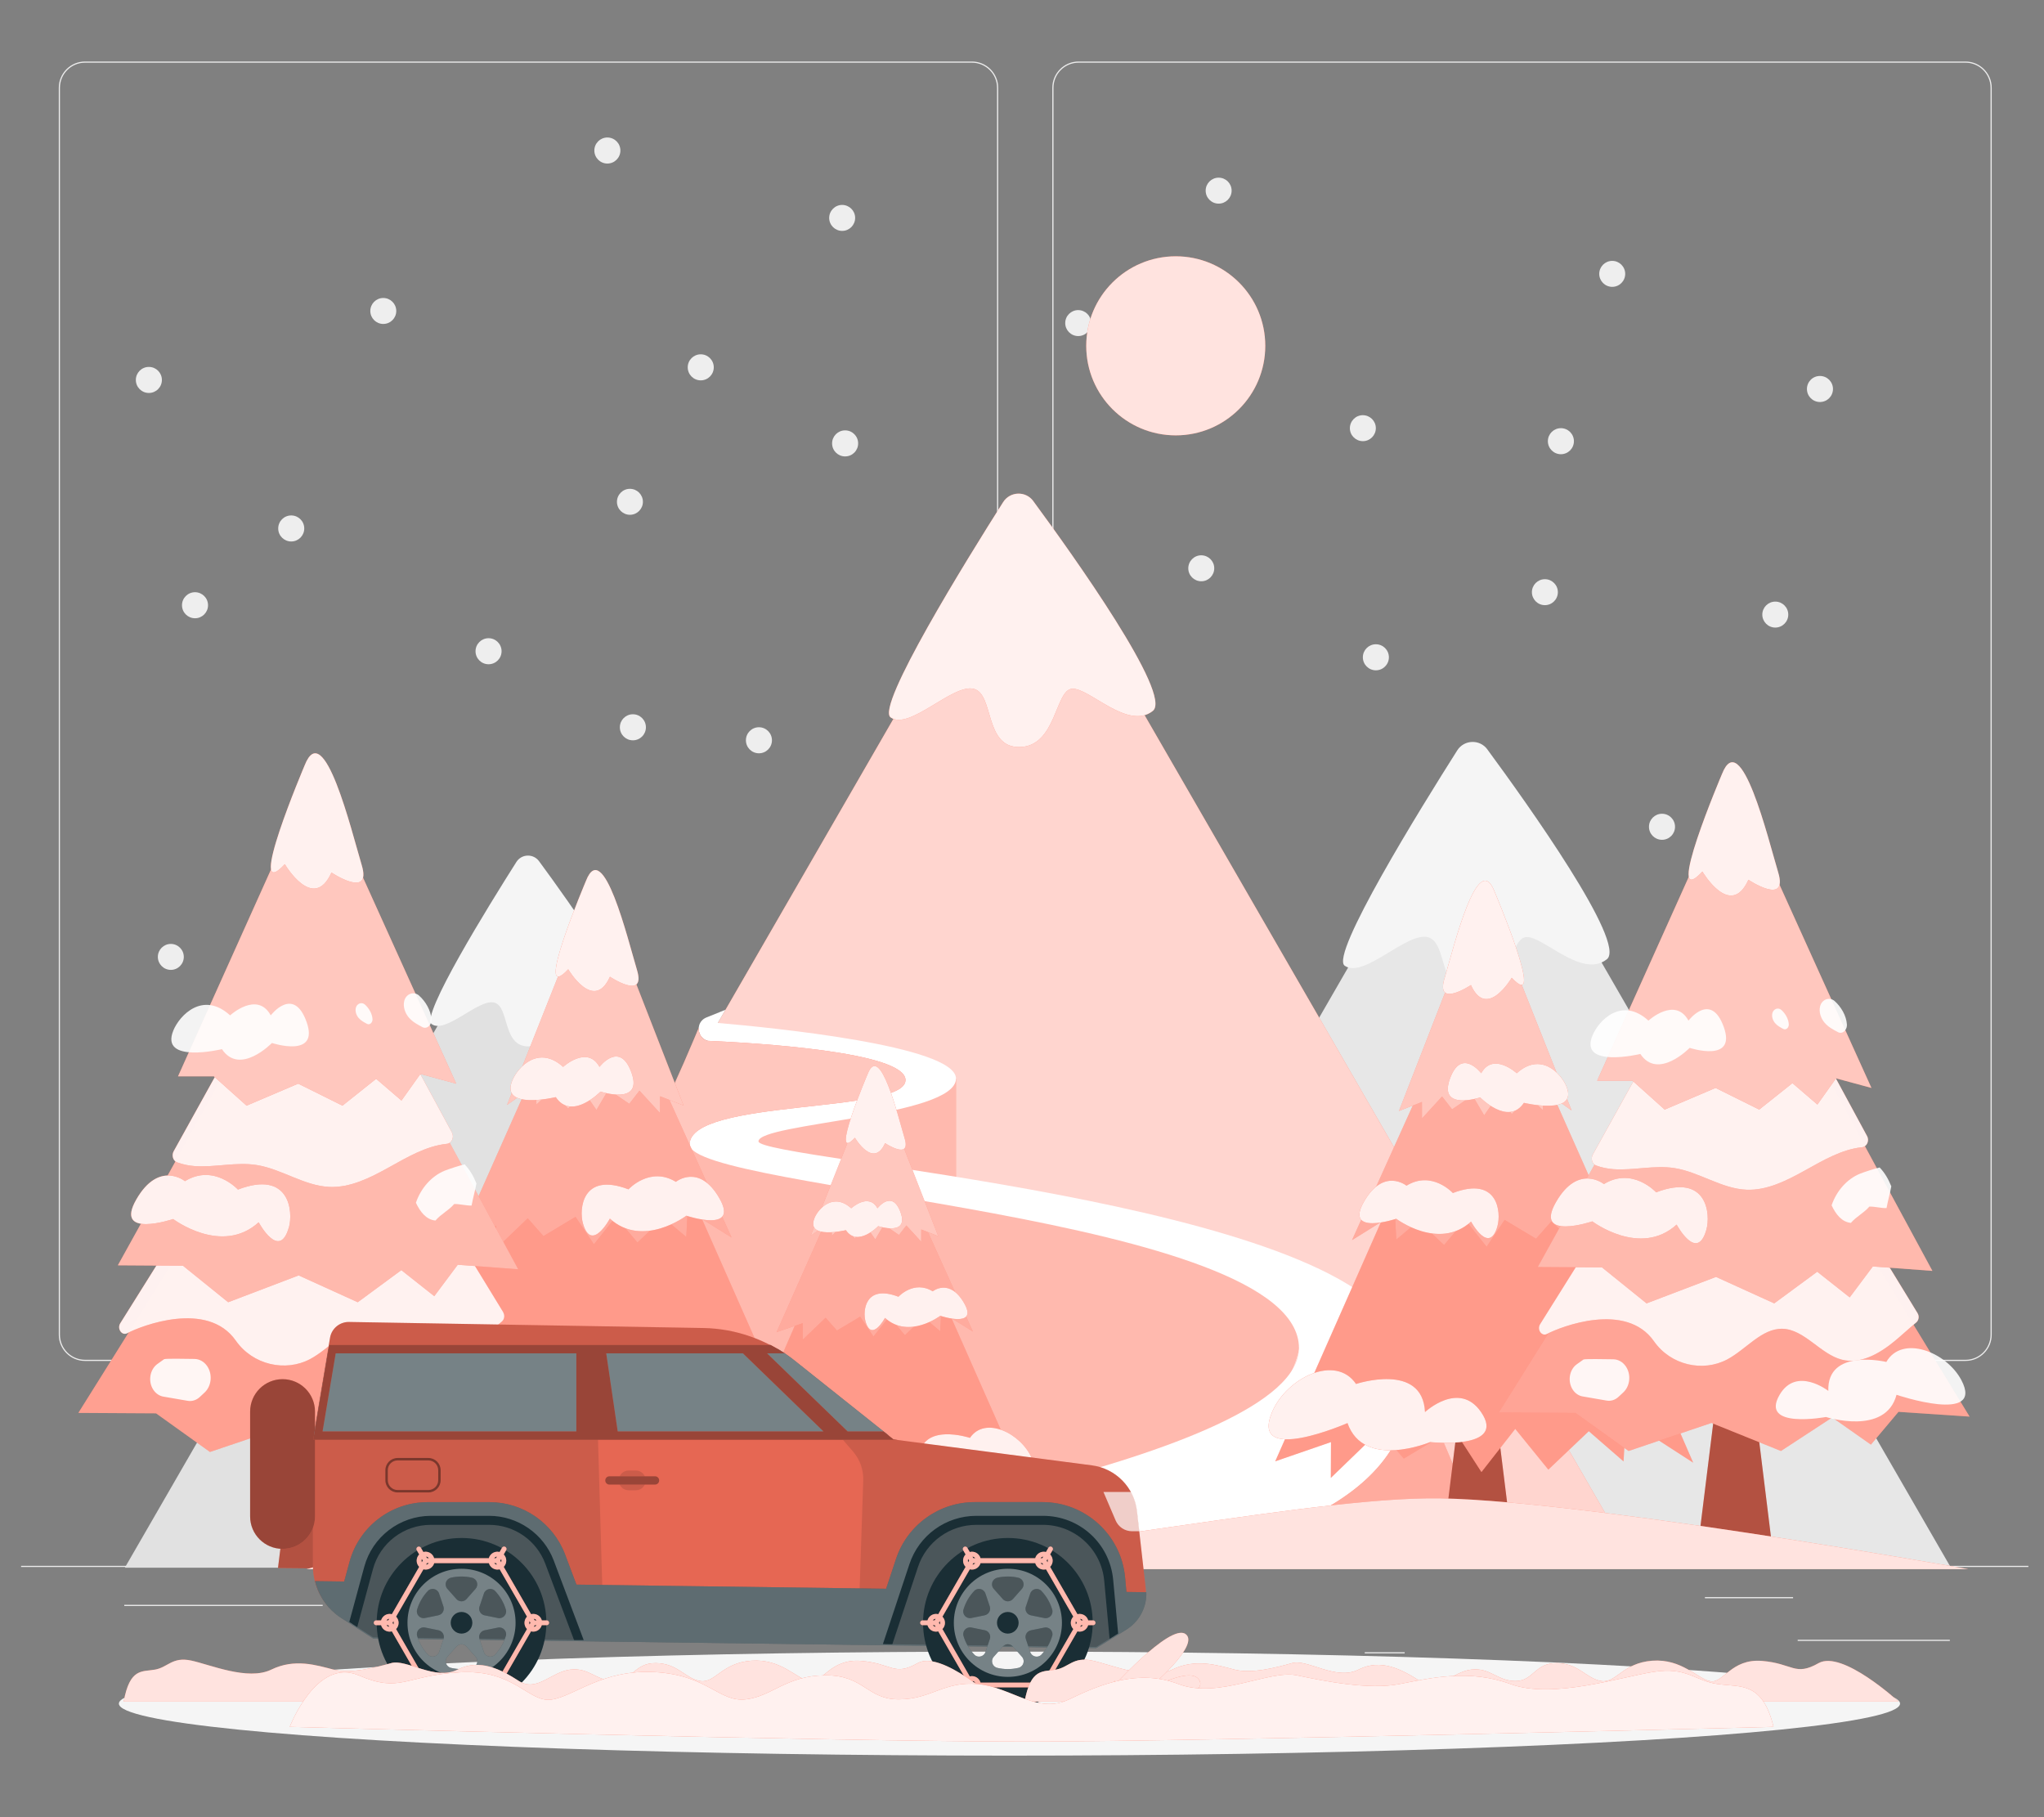 <?xml version="1.0" encoding="UTF-8"?>
<svg id="Layer_2" data-name="Layer 2" xmlns="http://www.w3.org/2000/svg" viewBox="0 0 540 480">
  <rect x="0" y="0" width="540" height="480" fill="#808080" stroke="none"/>
  <defs>
    <style>
      .cls-1, .cls-2, .cls-3, .cls-4, .cls-5, .cls-6, .cls-7, .cls-8, .cls-9, .cls-10, .cls-11, .cls-12, .cls-13, .cls-14, .cls-15, .cls-16, .cls-17, .cls-18, .cls-19, .cls-20, .cls-21, .cls-22, .cls-23, .cls-24 {
        stroke-width: 0px;
      }

      .cls-1, .cls-3, .cls-25 {
        opacity: .4;
      }

      .cls-1, .cls-6, .cls-9, .cls-10, .cls-16, .cls-17, .cls-19, .cls-21, .cls-23, .cls-24 {
        fill: #fff;
      }

      .cls-2, .cls-20, .cls-22 {
        fill: #ff735d;
      }

      .cls-4 {
        fill: #e1e1e1;
      }

      .cls-5 {
        fill: #ececec;
      }

      .cls-6, .cls-20 {
        opacity: .9;
      }

      .cls-26, .cls-13, .cls-23 {
        opacity: .2;
      }

      .cls-8, .cls-27, .cls-24 {
        opacity: .3;
      }

      .cls-9, .cls-22 {
        opacity: .5;
      }

      .cls-10 {
        opacity: .8;
      }

      .cls-11 {
        fill: #f5f5f5;
      }

      .cls-12 {
        fill: none;
      }

      .cls-14 {
        fill: #1a2e35;
      }

      .cls-15 {
        fill: #e7e7e7;
      }

      .cls-17 {
        opacity: .6;
      }

      .cls-18 {
        fill: #eee;
      }

      .cls-19 {
        opacity: .1;
      }

      .cls-21 {
        opacity: .7;
      }
    </style>
  </defs>
  <g id="Layer_2-2" data-name="Layer 2">
    <g>
      <rect class="cls-12" width="540" height="480"/>
      <g>
        <g>
          <rect class="cls-5" x="474.93" y="433.14" width="40.19" height=".3"/>
          <rect class="cls-5" x="360.55" y="436.43" width="10.55" height=".3"/>
          <rect class="cls-5" x="450.42" y="421.87" width="23.29" height=".3"/>
          <rect class="cls-5" x="32.83" y="423.91" width="52.42" height=".3"/>
          <rect class="cls-5" x="96.05" y="423.91" width="7.69" height=".3"/>
          <rect class="cls-5" x="128.71" y="429.04" width="113.68" height=".3"/>
          <path class="cls-5" d="m256.78,359.49H22.46c-3.82,0-6.93-3.11-6.93-6.93V23.18c0-3.82,3.11-6.93,6.93-6.93h234.32c3.82,0,6.93,3.11,6.93,6.93v329.38c0,3.82-3.11,6.93-6.93,6.93ZM22.46,16.56c-3.65,0-6.62,2.97-6.62,6.62v329.38c0,3.65,2.97,6.62,6.62,6.62h234.32c3.65,0,6.62-2.97,6.62-6.62V23.18c0-3.65-2.97-6.62-6.62-6.62H22.46Z"/>
          <path class="cls-5" d="m519.26,359.49h-234.32c-3.82,0-6.93-3.11-6.93-6.93V23.18c0-3.82,3.11-6.93,6.93-6.93h234.32c3.82,0,6.93,3.11,6.93,6.93v329.38c0,3.82-3.11,6.93-6.93,6.93ZM284.94,16.56c-3.65,0-6.62,2.97-6.62,6.62v329.38c0,3.65,2.97,6.62,6.62,6.62h234.32c3.65,0,6.62-2.97,6.62-6.62V23.18c0-3.65-2.97-6.62-6.62-6.62h-234.32Z"/>
          <rect class="cls-5" x="5.57" y="413.61" width="530.3" height=".3"/>
        </g>
        <g>
          <g>
            <polygon class="cls-15" points="264.63 414.1 390.02 196.9 515.41 414.1 264.63 414.1"/>
            <path class="cls-11" d="m392.94,197.94c-2.01-2.73-6.14-2.59-7.96.28-9.56,15.07-33.71,54.03-29.73,56.87,4.95,3.53,16.26-8.8,21.86-7.57,5.6,1.23,2.74,15.69,12.34,15.4,9.6-.29,9.26-15.09,13.75-15.4,4.49-.31,14.73,11.1,21.32,5.86,5.31-4.22-21.06-41.14-31.59-55.44Z"/>
          </g>
          <g>
            <polygon class="cls-4" points="32.98 414.1 140.21 228.36 247.43 414.1 32.98 414.1"/>
            <path class="cls-11" d="m142.41,227.48c-1.52-2.06-4.62-1.95-5.99.21-7.2,11.35-25.39,40.68-22.38,42.82,3.73,2.66,12.24-6.63,16.46-5.7,4.22.93,2.07,11.81,9.29,11.59,7.23-.22,6.97-11.36,10.35-11.59,3.38-.23,11.09,8.36,16.06,4.41,4-3.17-15.86-30.98-23.79-41.74Z"/>
          </g>
          <g>
            <path class="cls-18" d="m54.96,159.85c.01,1.9-1.52,3.45-3.42,3.46-1.9.01-3.45-1.52-3.46-3.42-.01-1.9,1.52-3.45,3.42-3.46,0,0,0,0,.01,0,1.9,0,3.44,1.52,3.45,3.42Z"/>
            <path class="cls-18" d="m80.38,139.57c.01,1.9-1.52,3.45-3.42,3.46s-3.45-1.52-3.46-3.42c-.01-1.9,1.52-3.45,3.42-3.46h.01c1.9,0,3.44,1.52,3.45,3.42Z"/>
            <path class="cls-18" d="m42.77,100.37c0,1.9-1.55,3.44-3.45,3.43-1.9,0-3.44-1.55-3.43-3.45,0-1.9,1.55-3.44,3.45-3.43.01,0,.02,0,.03,0,1.89.02,3.41,1.56,3.4,3.45Z"/>
            <path class="cls-18" d="m104.69,82.13c0,1.89-1.52,3.43-3.42,3.44-1.89,0-3.43-1.52-3.44-3.42,0-1.89,1.52-3.43,3.42-3.44,1.89,0,3.43,1.52,3.44,3.42h0Z"/>
            <path class="cls-18" d="m45.13,249.33c1.89,0,3.43,1.54,3.43,3.43s-1.54,3.43-3.43,3.43-3.43-1.54-3.43-3.43,1.54-3.43,3.43-3.43Z"/>
            <path class="cls-18" d="m219.83,117.13c0,1.9,1.55,3.44,3.45,3.43,1.9,0,3.44-1.55,3.43-3.45,0-1.9-1.55-3.44-3.45-3.43-1.89,0-3.43,1.54-3.43,3.43,0,0,0,.01,0,.02Z"/>
            <path class="cls-18" d="m181.69,97.03c0,1.9,1.54,3.44,3.44,3.44,1.9,0,3.44-1.54,3.44-3.44s-1.54-3.44-3.44-3.44h-.02c-1.89.01-3.42,1.55-3.42,3.44Z"/>
            <path class="cls-18" d="m197.06,195.54c0,1.9,1.54,3.44,3.44,3.44,1.9,0,3.44-1.54,3.44-3.44,0-1.9-1.54-3.44-3.44-3.44h-.02c-1.89,0-3.42,1.55-3.42,3.44h0Z"/>
            <path class="cls-18" d="m219.06,57.58c.01,1.89,1.56,3.42,3.45,3.41,1.89-.01,3.42-1.56,3.41-3.45-.01-1.89-1.55-3.41-3.44-3.41-1.89,0-3.42,1.55-3.42,3.44h0Z"/>
            <path class="cls-18" d="m163.76,192.12c0,1.9,1.55,3.44,3.45,3.43,1.9,0,3.44-1.55,3.43-3.45,0-1.9-1.55-3.44-3.45-3.43-1.89,0-3.43,1.54-3.43,3.43,0,0,0,.01,0,.02Z"/>
            <path class="cls-18" d="m125.63,172.02c0,1.9,1.54,3.44,3.44,3.44s3.44-1.54,3.44-3.44c0-1.9-1.54-3.44-3.44-3.44,0,0-.01,0-.02,0-1.89.01-3.42,1.55-3.42,3.44Z"/>
            <path class="cls-18" d="m162.99,132.57c.01,1.89,1.56,3.42,3.45,3.41,1.89-.01,3.42-1.56,3.41-3.45-.01-1.89-1.55-3.41-3.44-3.41-1.89,0-3.42,1.55-3.42,3.44,0,0,0,0,0,.01Z"/>
            <path class="cls-18" d="m157.02,39.76c0,1.9,1.54,3.44,3.44,3.44,1.9,0,3.44-1.54,3.44-3.44,0-1.9-1.54-3.44-3.44-3.44,0,0-.01,0-.02,0-1.89.01-3.42,1.55-3.42,3.44Z"/>
            <path class="cls-18" d="m469.01,158.91c1.89,0,3.43,1.54,3.43,3.43s-1.54,3.43-3.43,3.43-3.43-1.54-3.43-3.43,1.54-3.43,3.43-3.43Z"/>
            <path class="cls-18" d="m408.93,116.54c0,1.9,1.54,3.44,3.44,3.44s3.44-1.54,3.44-3.44-1.54-3.44-3.44-3.44h-.01c-1.89,0-3.43,1.54-3.43,3.43h0Z"/>
            <path class="cls-18" d="m435.64,218.4c0,1.9,1.55,3.44,3.45,3.43,1.9,0,3.44-1.55,3.43-3.45,0-1.9-1.55-3.44-3.45-3.43-1.89,0-3.43,1.54-3.43,3.43v.02Z"/>
            <path class="cls-18" d="m477.37,102.75c0,1.9,1.54,3.44,3.44,3.44,1.9,0,3.44-1.54,3.44-3.44s-1.54-3.44-3.44-3.44h-.01c-1.9,0-3.43,1.54-3.43,3.44Z"/>
            <path class="cls-18" d="m356.62,113.11c0,1.89,1.55,3.42,3.44,3.42,1.89,0,3.42-1.55,3.42-3.44,0-1.89-1.55-3.42-3.44-3.42-1.89,0-3.42,1.55-3.42,3.44h0Z"/>
            <path class="cls-18" d="m250.93,170.07c0,1.89-1.52,3.43-3.42,3.44-1.89,0-3.43-1.52-3.44-3.42,0-1.89,1.52-3.43,3.42-3.44,1.89-.01,3.43,1.51,3.44,3.4,0,0,0,.01,0,.02Z"/>
            <path class="cls-18" d="m325.38,50.38c-.01,1.89-1.56,3.42-3.45,3.41-1.89-.01-3.42-1.56-3.41-3.45.01-1.88,1.54-3.4,3.42-3.41,1.89-.01,3.43,1.51,3.44,3.4,0,.02,0,.04,0,.06Z"/>
            <path class="cls-18" d="m288.28,85.34c0,1.89-1.54,3.43-3.43,3.43s-3.43-1.54-3.43-3.43,1.53-3.42,3.42-3.43c1.89,0,3.43,1.52,3.44,3.42h0Z"/>
            <path class="cls-18" d="m425.93,68.91c1.89,0,3.43,1.54,3.43,3.43s-1.54,3.43-3.43,3.43-3.43-1.54-3.43-3.43,1.54-3.43,3.43-3.43Z"/>
            <path class="cls-18" d="m360.05,173.62c0,1.9,1.54,3.44,3.44,3.44s3.44-1.54,3.44-3.44-1.54-3.44-3.44-3.44h-.01c-1.89,0-3.43,1.54-3.43,3.43h0Z"/>
            <path class="cls-18" d="m313.93,150.12c0,1.89,1.55,3.42,3.44,3.42,1.89,0,3.42-1.55,3.42-3.44s-1.55-3.42-3.44-3.42c-1.89,0-3.42,1.55-3.42,3.44h0Z"/>
            <path class="cls-18" d="m408.14,152.99c1.89,0,3.43,1.54,3.43,3.43s-1.54,3.43-3.43,3.43-3.43-1.54-3.43-3.43,1.54-3.43,3.43-3.43Z"/>
          </g>
        </g>
        <ellipse id="_Path_" data-name="&amp;lt;Path&amp;gt;" class="cls-11" cx="266.69" cy="450" rx="235.28" ry="13.74"/>
        <g>
          <g>
            <g>
              <polygon class="cls-2" points="106.82 413.7 269.49 131.92 432.17 413.7 106.82 413.7"/>
              <polygon class="cls-21" points="106.82 413.7 269.49 131.92 432.17 413.7 106.82 413.7"/>
              <path class="cls-2" d="m252.56,284.91v29.67s-35.51-2.33-51.62-6.95c-4.64-1.33-7.67-2.85-7.79-4.56-.53-7.67,41.7-9.48,41.7-9.48l5.45-2.67,12.27-6.01Z"/>
              <path class="cls-9" d="m252.56,284.91v29.67s-35.51-2.33-51.62-6.95c-4.64-1.33-7.67-2.85-7.79-4.56-.53-7.67,41.7-9.48,41.7-9.48l5.45-2.67,12.27-6.01Z"/>
              <path class="cls-2" d="m343.18,356.1c-10.84,51.14-160.99,57.56-160.99,57.56v-111.35s5.74,6.13,39.46,6.58c3.45.05,7.4.38,11.73.95,38.03,4.96,105.04,27.91,109.8,32.12,5.3,4.7,0,14.15,0,14.15Z"/>
              <path class="cls-9" d="m343.18,356.1c-10.84,51.14-160.99,57.56-160.99,57.56v-111.35s5.74,6.13,39.46,6.58c3.45.05,7.4.38,11.73.95,38.03,4.96,105.04,27.91,109.8,32.12,5.3,4.7,0,14.15,0,14.15Z"/>
              <path class="cls-16" d="m161.21,413.7h111.2c73.12,0,110.73-25.67,97.05-60.84-13.88-35.69-169.08-46.52-169.08-51.37s52.18-6.47,52.18-16.58c0-8.76-49.62-13.56-62.92-14.7l2.01-3.48-5.03,2.03c-.98.4-1.6,1.14-1.88,1.98-.53,1.62.23,3.6,2.18,4.18h0c12.26.53,52.29,2.85,52.29,10.38,0,8.9-57.03,4.85-57.03,16.99s160.99,18.61,160.99,53.8c0,28.93-134.19,50.75-181.97,57.6Z"/>
              <path class="cls-2" d="m239.22,285.32c0,8.89-57.03,4.85-57.03,16.99v108.23c-4.66,1.63-12.26,2.6-20.9,3.17h-.07c-23.44,1.53-54.4,0-54.4,0l52.96-91.73c8.84-15.31,16.71-31.17,23.55-47.47l1.29-3.07h.01c-.17,1.44.62,3,2.31,3.49,6.13.27,19.21.98,30.75,2.57,11.54,1.59,21.54,4.04,21.54,7.81Z"/>
              <path class="cls-17" d="m239.22,285.32c0,8.89-57.03,4.85-57.03,16.99v108.23c-4.66,1.63-12.26,2.6-20.9,3.17h-.07c-23.44,1.53-54.4,0-54.4,0l52.96-91.73c8.84-15.31,16.71-31.17,23.55-47.47l1.29-3.07h.01c-.17,1.44.62,3,2.31,3.49,6.13.27,19.21.98,30.75,2.57,11.54,1.59,21.54,4.04,21.54,7.81Z"/>
            </g>
            <g>
              <path class="cls-2" d="m272.98,132.35c-2.01-2.73-6.14-2.59-7.96.28-9.56,15.07-33.71,54.03-29.73,56.87,4.95,3.53,16.26-8.8,21.86-7.57,5.6,1.23,2.74,15.69,12.34,15.4,9.6-.29,9.26-15.09,13.75-15.4s14.73,11.1,21.32,5.86c5.31-4.22-21.06-41.14-31.59-55.44Z"/>
              <path class="cls-6" d="m272.98,132.35c-2.01-2.73-6.14-2.59-7.96.28-9.56,15.07-33.71,54.03-29.73,56.87,4.95,3.53,16.26-8.8,21.86-7.57,5.6,1.23,2.74,15.69,12.34,15.4,9.6-.29,9.26-15.09,13.75-15.4s14.73,11.1,21.32,5.86c5.31-4.22-21.06-41.14-31.59-55.44Z"/>
            </g>
          </g>
          <path class="cls-2" d="m395.25,413.71h-118.8s.05-.01.13-.04h.01c70.36-.96,106.28-26.32,92.87-60.81-.41-1.06,25.78,60.84,25.78,60.84Z"/>
          <path class="cls-1" d="m395.25,413.71h-118.8s.05-.01.13-.04h.01c70.36-.96,106.28-26.32,92.87-60.81-.41-1.06,25.78,60.84,25.78,60.84Z"/>
        </g>
        <g>
          <polygon class="cls-2" points="238.33 411.23 223.46 414.38 229.48 380.95 235.6 380.95 238.33 411.23"/>
          <polygon class="cls-8" points="238.33 411.23 223.46 414.38 229.48 380.95 235.6 380.95 238.33 411.23"/>
          <g>
            <polygon class="cls-2" points="230.94 301.95 272.02 394.9 261.14 391.14 261.17 398.14 251.61 388.89 246.93 394.37 237.25 388.53 231.77 396.99 225.17 388.57 218.71 396.52 210.82 389.01 204.04 394.92 203.56 386.68 190.44 395.15 230.94 301.95"/>
            <polygon class="cls-19" points="230.94 301.95 272.02 394.9 261.14 391.14 261.17 398.14 251.61 388.89 246.93 394.37 237.25 388.53 231.77 396.99 225.17 388.57 218.71 396.52 210.82 389.01 204.04 394.92 203.56 386.68 190.44 395.15 230.94 301.95"/>
            <polygon class="cls-23" points="230.94 301.95 272.02 394.9 261.14 391.14 261.17 398.14 251.61 388.89 246.93 394.37 237.25 388.53 231.77 396.99 225.17 388.57 218.71 396.52 210.82 389.01 204.04 394.92 203.56 386.68 190.44 395.15 230.94 301.95"/>
          </g>
          <g>
            <polygon class="cls-2" points="230.92 293.9 205.16 351.89 212.06 349.51 212.08 353.86 218.12 348.07 221.11 351.46 227.24 347.79 230.76 353.03 234.93 347.77 239.06 352.69 244.05 347.99 248.39 351.64 248.66 346.51 257.03 351.73 230.92 293.9"/>
            <polygon class="cls-1" points="230.92 293.9 205.16 351.89 212.06 349.51 212.08 353.86 218.12 348.07 221.11 351.46 227.24 347.79 230.76 353.03 234.93 347.77 239.06 352.69 244.05 347.99 248.39 351.64 248.66 346.51 257.03 351.73 230.92 293.9"/>
          </g>
          <g>
            <polygon class="cls-2" points="214.17 326.42 219.62 322.55 219.79 326.35 222.6 323.65 225.85 327.12 228.53 323.48 231.24 327.38 233.52 323.5 237.5 326.21 239.45 323.7 243.37 327.98 243.38 324.76 247.87 326.52 231.15 283.63 214.17 326.42"/>
            <polygon class="cls-17" points="214.17 326.42 219.62 322.55 219.79 326.35 222.6 323.65 225.85 327.12 228.53 323.48 231.24 327.38 233.52 323.5 237.5 326.21 239.45 323.7 243.37 327.98 243.38 324.76 247.87 326.52 231.15 283.63 214.17 326.42"/>
          </g>
          <path class="cls-2" d="m229.25,283.63s-10.33,24.28-3.39,16.9c0,0,4.87,8.31,7.97,1.43,0,0,6.93,4.62,5.16-1.28-1.77-5.9-6.46-25.36-9.74-17.05Z"/>
          <g>
            <path class="cls-2" d="m228.65,348.99c-.73-2.61-.2-9.87,8.71-6.46,0,0,4.08-4.47,9.05-1.43,0,0,4.44-3.61,8.31,3.13,3.87,6.75-6.31,3.33-6.31,3.33,0,0-8.31,6.28-14.61.55,0,0-3.54,6.63-5.16.87Z"/>
            <path class="cls-6" d="m228.65,348.99c-.73-2.61-.2-9.87,8.71-6.46,0,0,4.08-4.47,9.05-1.43,0,0,4.44-3.61,8.31,3.13,3.87,6.75-6.31,3.33-6.31,3.33,0,0-8.31,6.28-14.61.55,0,0-3.54,6.63-5.16.87Z"/>
          </g>
          <g>
            <path class="cls-2" d="m215.17,321.76c1.08-2.64,5.07-6.8,9.71-2.6,0,0,4.61-4.22,6.94,0,0,0,3.89-5.14,6.12,1.14,2.23,6.28-5.92,3.58-5.92,3.58,0,0-5.48,5.65-8.54,1.06,0,0-10.66,2.57-8.3-3.18Z"/>
            <path class="cls-6" d="m215.17,321.76c1.08-2.64,5.07-6.8,9.71-2.6,0,0,4.61-4.22,6.94,0,0,0,3.89-5.14,6.12,1.14,2.23,6.28-5.92,3.58-5.92,3.58,0,0-5.48,5.65-8.54,1.06,0,0-10.66,2.57-8.3-3.18Z"/>
          </g>
          <g>
            <path class="cls-2" d="m272.64,385.29c-2.84-6.69-12.4-11.37-16.39-5.48,0,0-13.01-4.33-13.46,5.48,0,0-6.67-6.23-10.94,0-5.12,7.46,9.94,5.86,9.94,5.86,0,0,12.94,5.43,16.13-3.71,0,0,19.18,8.39,14.72-2.15Z"/>
            <path class="cls-6" d="m272.64,385.29c-2.84-6.69-12.4-11.37-16.39-5.48,0,0-13.01-4.33-13.46,5.48,0,0-6.67-6.23-10.94,0-5.12,7.46,9.94,5.86,9.94,5.86,0,0,12.94,5.43,16.13-3.71,0,0,19.18,8.39,14.72-2.15Z"/>
          </g>
          <path class="cls-6" d="m229.25,283.63s-10.33,24.28-3.39,16.9c0,0,4.87,8.31,7.97,1.43,0,0,6.93,4.62,5.16-1.28-1.77-5.9-6.46-25.36-9.74-17.05Z"/>
        </g>
        <g>
          <polygon class="cls-2" points="380.5 413.27 400.17 413.1 394.47 367.13 386.19 367.13 380.5 413.27"/>
          <polygon class="cls-8" points="380.5 413.27 400.17 413.1 394.47 367.13 386.19 367.13 380.5 413.27"/>
          <g>
            <polygon class="cls-2" points="392.5 260.2 336.9 386 351.63 380.92 351.59 390.38 364.53 377.87 370.86 385.28 383.97 377.38 391.38 388.84 400.31 377.43 409.05 388.19 419.74 378.04 428.92 386.02 429.55 374.88 447.31 386.35 392.5 260.2"/>
            <polygon class="cls-19" points="392.5 260.2 336.9 386 351.63 380.92 351.59 390.38 364.53 377.87 370.86 385.28 383.97 377.38 391.38 388.84 400.31 377.43 409.05 388.19 419.74 378.04 428.92 386.02 429.55 374.88 447.31 386.35 392.5 260.2"/>
            <polygon class="cls-23" points="392.5 260.2 336.9 386 351.63 380.92 351.59 390.38 364.53 377.87 370.86 385.28 383.97 377.38 391.38 388.84 400.31 377.43 409.05 388.19 419.74 378.04 428.92 386.02 429.55 374.88 447.31 386.35 392.5 260.2"/>
          </g>
          <g>
            <polygon class="cls-2" points="392.53 249.3 427.4 327.79 418.05 324.57 418.03 330.46 409.86 322.62 405.8 327.21 397.5 322.24 392.75 329.34 387.11 322.21 381.51 328.87 374.75 322.51 368.88 327.45 368.52 320.51 357.19 327.57 392.53 249.3"/>
            <polygon class="cls-1" points="392.53 249.3 427.4 327.79 418.05 324.57 418.03 330.46 409.86 322.62 405.8 327.21 397.5 322.24 392.75 329.34 387.11 322.21 381.51 328.87 374.75 322.51 368.88 327.45 368.52 320.51 357.19 327.57 392.53 249.3"/>
          </g>
          <g>
            <polygon class="cls-2" points="415.2 293.32 407.83 288.08 407.6 293.22 403.79 289.56 399.4 294.27 395.76 289.34 392.1 294.62 389.01 289.36 383.62 293.03 380.98 289.63 375.67 295.43 375.66 291.08 369.59 293.46 392.21 235.4 415.2 293.32"/>
            <polygon class="cls-17" points="415.2 293.32 407.83 288.08 407.6 293.22 403.79 289.56 399.4 294.27 395.76 289.34 392.1 294.62 389.01 289.36 383.62 293.03 380.98 289.63 375.67 295.43 375.66 291.08 369.59 293.46 392.21 235.4 415.2 293.32"/>
          </g>
          <path class="cls-2" d="m394.79,235.4s13.98,32.86,4.59,22.87c0,0-6.59,11.25-10.78,1.93,0,0-9.39,6.26-6.99-1.73,2.4-7.99,8.74-34.33,13.18-23.07Z"/>
          <g>
            <path class="cls-2" d="m395.61,323.87c.99-3.53.27-13.36-11.78-8.74,0,0-5.53-6.06-12.25-1.94,0,0-6.02-4.89-11.25,4.24-5.23,9.13,8.54,4.5,8.54,4.5,0,0,11.24,8.5,19.77.75,0,0,4.79,8.97,6.98,1.18Z"/>
            <path class="cls-6" d="m395.61,323.87c.99-3.53.27-13.36-11.78-8.74,0,0-5.53-6.06-12.25-1.94,0,0-6.02-4.89-11.25,4.24-5.23,9.13,8.54,4.5,8.54,4.5,0,0,11.24,8.5,19.77.75,0,0,4.79,8.97,6.98,1.18Z"/>
          </g>
          <g>
            <path class="cls-2" d="m413.85,287.01c-1.47-3.58-6.87-9.21-13.14-3.52,0,0-6.25-5.72-9.4,0,0,0-5.27-6.95-8.29,1.54-3.02,8.5,8.02,4.85,8.02,4.85,0,0,7.42,7.64,11.56,1.43,0,0,14.43,3.48,11.24-4.3Z"/>
            <path class="cls-6" d="m413.85,287.01c-1.47-3.58-6.87-9.21-13.14-3.52,0,0-6.25-5.72-9.4,0,0,0-5.27-6.95-8.29,1.54-3.02,8.5,8.02,4.85,8.02,4.85,0,0,7.42,7.64,11.56,1.43,0,0,14.43,3.48,11.24-4.3Z"/>
          </g>
          <g>
            <path class="cls-2" d="m336.07,372.99c3.84-9.06,16.78-15.38,22.18-7.42,0,0,17.6-5.86,18.22,7.42,0,0,9.02-8.43,14.81,0,6.93,10.1-13.45,7.93-13.45,7.93,0,0-17.51,7.35-21.84-5.02,0,0-25.96,11.36-19.92-2.9Z"/>
            <path class="cls-6" d="m336.07,372.99c3.84-9.06,16.78-15.38,22.18-7.42,0,0,17.6-5.86,18.22,7.42,0,0,9.02-8.43,14.81,0,6.93,10.1-13.45,7.93-13.45,7.93,0,0-17.51,7.35-21.84-5.02,0,0-25.96,11.36-19.92-2.9Z"/>
          </g>
          <path class="cls-6" d="m394.79,235.4s13.98,32.86,4.59,22.87c0,0-6.59,11.25-10.78,1.93,0,0-9.39,6.26-6.99-1.73,2.4-7.99,8.74-34.33,13.18-23.07Z"/>
        </g>
        <g>
          <polygon class="cls-2" points="169.44 414.49 149.33 414.31 155.15 367.31 163.62 367.31 169.44 414.49"/>
          <polygon class="cls-8" points="169.44 414.49 149.33 414.31 155.15 367.31 163.62 367.31 169.44 414.49"/>
          <g>
            <polygon class="cls-2" points="157.16 258.01 214.01 386.6 198.95 381.41 198.98 391.09 185.76 378.29 179.29 385.87 165.89 377.79 158.32 389.51 149.18 377.85 140.25 388.85 129.32 378.46 119.94 386.63 119.29 375.23 101.13 386.96 157.16 258.01"/>
            <polygon class="cls-19" points="157.16 258.01 214.01 386.6 198.95 381.41 198.98 391.09 185.76 378.29 179.29 385.87 165.89 377.79 158.32 389.51 149.18 377.85 140.25 388.85 129.32 378.46 119.94 386.63 119.29 375.23 101.13 386.96 157.16 258.01"/>
            <polygon class="cls-23" points="157.16 258.01 214.01 386.6 198.95 381.41 198.98 391.09 185.76 378.29 179.29 385.87 165.89 377.79 158.32 389.51 149.18 377.85 140.25 388.85 129.32 378.46 119.94 386.63 119.29 375.23 101.13 386.96 157.16 258.01"/>
          </g>
          <g>
            <polygon class="cls-2" points="157.13 246.87 121.49 327.1 131.05 323.81 131.07 329.83 139.42 321.81 143.57 326.51 152.05 321.43 156.91 328.68 162.68 321.4 168.4 328.2 175.31 321.7 181.31 326.75 181.68 319.65 193.27 326.87 157.13 246.87"/>
            <polygon class="cls-1" points="157.13 246.87 121.49 327.1 131.05 323.81 131.07 329.83 139.42 321.81 143.57 326.51 152.05 321.43 156.91 328.68 162.68 321.4 168.4 328.2 175.31 321.7 181.31 326.75 181.68 319.65 193.27 326.87 157.13 246.87"/>
          </g>
          <g>
            <polygon class="cls-2" points="133.96 291.86 141.5 286.51 141.73 291.76 145.63 288.02 150.12 292.83 153.83 287.79 157.58 293.19 160.74 287.82 166.25 291.57 168.94 288.09 174.37 294.02 174.38 289.57 180.59 292 157.46 232.65 133.96 291.86"/>
            <polygon class="cls-17" points="133.96 291.86 141.5 286.51 141.73 291.76 145.63 288.02 150.12 292.83 153.83 287.79 157.58 293.19 160.74 287.82 166.25 291.57 168.94 288.09 174.37 294.02 174.38 289.57 180.59 292 157.46 232.65 133.96 291.86"/>
          </g>
          <path class="cls-2" d="m154.82,232.65s-14.29,33.59-4.7,23.38c0,0,6.74,11.5,11.02,1.97,0,0,9.6,6.4,7.15-1.77-2.45-8.17-8.94-35.09-13.47-23.59Z"/>
          <g>
            <path class="cls-2" d="m153.99,323.09c-1.01-3.61-.28-13.66,12.05-8.93,0,0,5.65-6.19,12.52-1.98,0,0,6.15-5,11.5,4.34,5.35,9.34-8.73,4.6-8.73,4.6,0,0-11.49,8.69-20.21.77,0,0-4.9,9.17-7.13,1.21Z"/>
            <path class="cls-6" d="m153.99,323.09c-1.01-3.61-.28-13.66,12.05-8.93,0,0,5.65-6.19,12.52-1.98,0,0,6.15-5,11.5,4.34,5.35,9.34-8.73,4.6-8.73,4.6,0,0-11.49,8.69-20.21.77,0,0-4.9,9.17-7.13,1.21Z"/>
          </g>
          <g>
            <path class="cls-2" d="m135.34,285.41c1.5-3.66,7.02-9.41,13.43-3.6,0,0,6.38-5.84,9.61,0,0,0,5.39-7.11,8.47,1.58,3.09,8.69-8.2,4.95-8.2,4.95,0,0-7.59,7.81-11.82,1.46,0,0-14.75,3.56-11.49-4.4Z"/>
            <path class="cls-6" d="m135.34,285.41c1.5-3.66,7.02-9.41,13.43-3.6,0,0,6.38-5.84,9.61,0,0,0,5.39-7.11,8.47,1.58,3.09,8.69-8.2,4.95-8.2,4.95,0,0-7.59,7.81-11.82,1.46,0,0-14.75,3.56-11.49-4.4Z"/>
          </g>
          <g>
            <path class="cls-2" d="m214.86,373.31c-3.93-9.26-17.15-15.73-22.67-7.59,0,0-17.99-5.99-18.63,7.59,0,0-9.23-8.62-15.14,0-7.08,10.32,13.75,8.1,13.75,8.1,0,0,17.9,7.51,22.32-5.14,0,0,26.54,11.61,20.36-2.97Z"/>
            <path class="cls-6" d="m214.86,373.31c-3.93-9.26-17.15-15.73-22.67-7.59,0,0-17.99-5.99-18.63,7.59,0,0-9.23-8.62-15.14,0-7.08,10.32,13.75,8.1,13.75,8.1,0,0,17.9,7.51,22.32-5.14,0,0,26.54,11.61,20.36-2.97Z"/>
          </g>
          <path class="cls-6" d="m154.82,232.65s-14.29,33.59-4.7,23.38c0,0,6.74,11.5,11.02,1.97,0,0,9.6,6.4,7.15-1.77-2.45-8.17-8.94-35.09-13.47-23.59Z"/>
        </g>
        <g>
          <g>
            <polygon class="cls-2" points="468.82 413.68 447.96 413.49 454 364.74 462.78 364.74 468.82 413.68"/>
            <polygon class="cls-8" points="468.82 413.68 447.96 413.49 454 364.74 462.78 364.74 468.82 413.68"/>
            <g>
              <polygon class="cls-2" points="520.34 374.19 501.56 372.93 494.27 381.59 484.05 374.41 470.5 383.27 452.15 375.86 430.25 383.27 416.22 373.21 395.98 373.09 402.29 363.02 458.57 273.02 513.9 363.64 520.34 374.19"/>
              <g class="cls-26">
                <polygon class="cls-23" points="520.34 374.19 501.56 372.93 494.27 381.59 484.05 374.41 470.5 383.27 452.15 375.86 430.25 383.27 416.22 373.21 395.98 373.09 402.29 363.02 458.57 273.02 513.9 363.64 520.34 374.19"/>
              </g>
              <g class="cls-26">
                <polygon class="cls-23" points="520.34 374.19 501.56 372.93 494.27 381.59 484.05 374.41 470.5 383.27 452.15 375.86 430.25 383.27 416.22 373.21 395.98 373.09 402.29 363.02 458.57 273.02 513.9 363.64 520.34 374.19"/>
              </g>
            </g>
            <g class="cls-27">
              <polygon class="cls-16" points="520.34 374.19 501.56 372.93 494.27 381.59 484.05 374.41 470.5 383.27 452.15 375.86 430.25 383.27 416.22 373.21 395.98 373.09 402.29 363.02 458.57 273.02 513.9 363.64 520.34 374.19"/>
            </g>
            <path class="cls-20" d="m506.62,346.92c.48.78.3,1.84-.37,2.4-1.94,1.6-3.81,3.36-5.75,4.96-4.04,3.33-9,6.12-13.87,4.88-5.68-1.43-9.93-8.05-15.75-8.17-5.46-.11-9.59,5.45-14.55,8.09-6.44,3.43-14.93,1.56-19.38-4.8-7.37-10.54-24.56-3.87-28.25-1.93-.01,0-.03.01-.04.02-1.38.71-2.68-1.18-1.79-2.59l51.36-82,48.4,79.14Z"/>
            <path class="cls-6" d="m506.62,346.92c.48.78.3,1.84-.37,2.4-1.94,1.6-3.81,3.36-5.75,4.96-4.04,3.33-9,6.12-13.87,4.88-5.68-1.43-9.93-8.05-15.75-8.17-5.46-.11-9.59,5.45-14.55,8.09-6.44,3.43-14.93,1.56-19.38-4.8-7.37-10.54-24.56-3.87-28.25-1.93-.01,0-.03.01-.04.02-1.38.71-2.68-1.18-1.79-2.59l51.36-82,48.4,79.14Z"/>
            <g>
              <g>
                <polygon class="cls-2" points="510.52 335.7 494.78 334.53 488.67 342.7 480.09 335.92 468.73 344.28 453.35 337.29 435 344.28 423.23 334.78 406.26 334.67 412.77 322.92 458.73 240.04 503.87 323.41 510.52 335.7"/>
                <g class="cls-25">
                  <polygon class="cls-1" points="510.52 335.7 494.78 334.53 488.67 342.7 480.09 335.92 468.73 344.28 453.35 337.29 435 344.28 423.23 334.78 406.26 334.67 412.77 322.92 458.73 240.04 503.87 323.41 510.52 335.7"/>
                </g>
                <polygon class="cls-1" points="510.52 335.7 494.78 334.53 488.67 342.7 480.09 335.92 468.73 344.28 453.35 337.29 435 344.28 423.23 334.78 406.26 334.67 412.77 322.92 458.73 240.04 503.87 323.41 510.52 335.7"/>
              </g>
              <g>
                <path class="cls-20" d="m493.26,300.08c.68,1.25-.06,2.83-1.33,2.96,0,0-.02,0-.03,0-5.37.56-10.29,3.49-15.14,6.18-4.86,2.69-10,5.28-15.39,5.04-6.56-.28-12.49-4.69-18.99-5.71-5.35-.84-10.79.67-16.18.28-1.51-.11-3.06-.43-4.55-.98-1.03-.38-1.44-1.82-.86-2.87l38.01-68.54,34.46,63.65Z"/>
                <path class="cls-6" d="m493.26,300.08c.68,1.25-.06,2.83-1.33,2.96,0,0-.02,0-.03,0-5.37.56-10.29,3.49-15.14,6.18-4.86,2.69-10,5.28-15.39,5.04-6.56-.28-12.49-4.69-18.99-5.71-5.35-.84-10.79.67-16.18.28-1.51-.11-3.06-.43-4.55-.98-1.03-.38-1.44-1.82-.86-2.87l38.01-68.54,34.46,63.65Z"/>
                <path class="cls-6" d="m491.36,310.04c-3.37,1.38-6.17,4.5-7.47,8.34,1.13,2.42,2.71,4.41,5.09,4.64,1.51-1.75,3.37-2.55,4.88-4.3,1.37-.06,3.17.45,4.54.39.35-1.93.91-3.82,1.26-5.75-.81-1.97-1.68-3.51-3.08-4.98-1.27.3-3.99,1.16-5.21,1.66Z"/>
              </g>
            </g>
            <g>
              <g>
                <path class="cls-2" d="m494.39,287.37l-9.33-2.53-4.93,6.92-6.59-5.66-8.78,6.99-11.53-5.72-13.44,5.72-8.51-7.63h-9.33l4.29-9.55,25.64-57.03c2.24-4.97,9.29-4.98,11.54-.01l26.06,57.6,4.93,10.89Z"/>
                <path class="cls-17" d="m494.39,287.37l-9.33-2.53-4.93,6.92-6.59-5.66-8.78,6.99-11.53-5.72-13.44,5.72-8.51-7.63h-9.33l4.29-9.55,25.64-57.03c2.24-4.97,9.29-4.98,11.54-.01l26.06,57.6,4.93,10.89Z"/>
              </g>
              <g>
                <path class="cls-6" d="m484.71,264.44c-1.34-1.2-3.38-.51-3.86,1.37-.39,1.52.22,3.2,1.18,4.33.99,1.16,2.32,1.86,3.61,2.53.16.09.33.13.5.14,1.04.07,1.87-1.02,1.79-2.22-.15-2.33-1.56-4.67-3.22-6.15Z"/>
                <path class="cls-6" d="m470.61,266.77c-.82-.73-2.07-.31-2.37.84-.24.93.13,1.96.72,2.65.61.71,1.42,1.14,2.21,1.55.1.05.2.08.31.08.64.04,1.14-.63,1.1-1.36-.09-1.43-.95-2.86-1.97-3.77Z"/>
              </g>
            </g>
            <path class="cls-6" d="m418.36,359.1c.57-.17,5.16-.1,7.89-.05,1.28.03,2.48.71,3.27,1.87h0c1.45,2.12,1.15,5.19-.67,6.88l-1.27,1.18c-.87.81-2,1.17-3.11.98l-6.36-1.1c-1.01-.17-1.93-.79-2.56-1.71h0c-1.48-2.17-1-5.35,1.04-6.8l1.76-1.25Z"/>
          </g>
          <g>
            <path class="cls-2" d="m450.81,324.8c1.12-3.98.31-15.05-13.28-9.85,0,0-6.23-6.82-13.8-2.18,0,0-6.78-5.51-12.67,4.78-5.9,10.29,9.62,5.07,9.62,5.07,0,0,12.66,9.58,22.27.85,0,0,5.4,10.11,7.86,1.33Z"/>
            <path class="cls-6" d="m450.81,324.8c1.12-3.98.31-15.05-13.28-9.85,0,0-6.23-6.82-13.8-2.18,0,0-6.78-5.51-12.67,4.78-5.9,10.29,9.62,5.07,9.62,5.07,0,0,12.66,9.58,22.27.85,0,0,5.4,10.11,7.86,1.33Z"/>
          </g>
          <path class="cls-6" d="m420.7,273.55c1.65-4.03,7.74-10.37,14.8-3.96,0,0,7.03-6.44,10.58,0,0,0,5.93-7.83,9.34,1.74,3.4,9.57-9.03,5.46-9.03,5.46,0,0-8.36,8.61-13.03,1.61,0,0-16.25,3.92-12.66-4.85Z"/>
          <path class="cls-6" d="m518.16,364.53c-3.97-7.49-15.67-11.99-19.81-4.78,0,0-15.72-3.77-15.33,7.65,0,0-8.44-6.59-12.88,1.05-5.32,9.14,12.26,5.84,12.26,5.84,0,0,15.74,5.05,18.64-5.86,0,0,23.38,7.89,17.12-3.9Z"/>
          <g>
            <path class="cls-2" d="m454.93,204.45s-15.75,37.01-5.17,25.77c0,0,7.42,12.67,12.15,2.17,0,0,10.57,7.05,7.87-1.95-2.7-9-9.85-38.67-14.85-25.99Z"/>
            <path class="cls-6" d="m454.93,204.45s-15.75,37.01-5.17,25.77c0,0,7.42,12.67,12.15,2.17,0,0,10.57,7.05,7.87-1.95-2.7-9-9.85-38.67-14.85-25.99Z"/>
          </g>
        </g>
        <g>
          <g>
            <polygon class="cls-2" points="94.6 414.38 73.44 414.19 79.56 364.74 88.47 364.74 94.6 414.38"/>
            <polygon class="cls-8" points="94.6 414.38 73.44 414.19 79.56 364.74 88.47 364.74 94.6 414.38"/>
            <polygon class="cls-2" points="146.86 374.32 127.81 373.05 120.41 381.83 110.04 374.55 96.3 383.53 77.68 376.02 55.47 383.53 41.23 373.33 20.7 373.21 27.1 362.99 84.2 271.69 140.32 363.62 146.86 374.32"/>
            <g class="cls-26">
              <polygon class="cls-23" points="146.86 374.32 127.81 373.05 120.41 381.83 110.04 374.55 96.3 383.53 77.68 376.02 55.47 383.53 41.23 373.33 20.7 373.21 27.1 362.99 84.2 271.69 140.32 363.62 146.86 374.32"/>
            </g>
            <polygon class="cls-24" points="146.86 374.32 127.81 373.05 120.41 381.83 110.04 374.55 96.3 383.53 77.68 376.02 55.47 383.53 41.23 373.33 20.7 373.21 27.1 362.99 84.2 271.69 140.32 363.62 146.86 374.32"/>
            <path class="cls-20" d="m132.95,346.66c.48.79.31,1.87-.37,2.43-1.97,1.63-3.87,3.41-5.83,5.03-4.1,3.38-9.13,6.2-14.07,4.95-5.77-1.45-10.07-8.16-15.97-8.29-5.54-.12-9.73,5.53-14.76,8.2-6.53,3.48-15.15,1.58-19.66-4.87-7.48-10.7-24.92-3.93-28.66-1.96-.01,0-.03.02-.04.02-1.4.72-2.72-1.2-1.82-2.63l52.1-83.18,49.1,80.28Z"/>
            <path class="cls-6" d="m132.95,346.66c.48.79.31,1.87-.37,2.43-1.97,1.63-3.87,3.41-5.83,5.03-4.1,3.38-9.13,6.2-14.07,4.95-5.77-1.45-10.07-8.16-15.97-8.29-5.54-.12-9.73,5.53-14.76,8.2-6.53,3.48-15.15,1.58-19.66-4.87-7.48-10.7-24.92-3.93-28.66-1.96-.01,0-.03.02-.04.02-1.4.72-2.72-1.2-1.82-2.63l52.1-83.18,49.1,80.28Z"/>
            <g>
              <g>
                <polygon class="cls-2" points="136.9 335.27 120.93 334.08 114.73 342.38 106.03 335.5 94.51 343.98 78.9 336.89 60.28 343.98 48.34 334.34 31.13 334.23 37.74 322.31 84.36 238.23 130.15 322.81 136.9 335.27"/>
                <g class="cls-25">
                  <polygon class="cls-1" points="136.9 335.27 120.93 334.08 114.73 342.38 106.03 335.5 94.51 343.98 78.9 336.89 60.28 343.98 48.34 334.34 31.13 334.23 37.74 322.31 84.36 238.23 130.15 322.81 136.9 335.27"/>
                </g>
                <polygon class="cls-1" points="136.9 335.27 120.93 334.08 114.73 342.38 106.03 335.5 94.51 343.98 78.9 336.89 60.28 343.98 48.34 334.34 31.13 334.23 37.74 322.31 84.36 238.23 130.15 322.81 136.9 335.27"/>
              </g>
              <g>
                <path class="cls-20" d="m119.39,299.14c.68,1.27-.06,2.87-1.35,3,0,0-.02,0-.03,0-5.44.57-10.44,3.54-15.36,6.27-4.93,2.73-10.15,5.35-15.62,5.11-6.66-.28-12.67-4.76-19.26-5.79-5.43-.85-10.95.68-16.41.28-1.53-.11-3.11-.44-4.61-1-1.05-.39-1.46-1.85-.87-2.91l38.56-69.53,34.96,64.57Z"/>
                <path class="cls-6" d="m119.39,299.14c.68,1.27-.06,2.87-1.35,3,0,0-.02,0-.03,0-5.44.57-10.44,3.54-15.36,6.27-4.93,2.73-10.15,5.35-15.62,5.11-6.66-.28-12.67-4.76-19.26-5.79-5.43-.85-10.95.68-16.41.28-1.53-.11-3.11-.44-4.61-1-1.05-.39-1.46-1.85-.87-2.91l38.56-69.53,34.96,64.57Z"/>
                <path class="cls-6" d="m117.46,309.24c-3.42,1.4-6.26,4.57-7.58,8.46,1.15,2.46,2.75,4.47,5.16,4.7,1.53-1.78,3.42-2.59,4.95-4.36,1.39-.06,3.21.46,4.6.4.35-1.96.92-3.88,1.28-5.83-.82-2-1.7-3.56-3.12-5.05-1.29.3-4.05,1.18-5.29,1.68Z"/>
              </g>
            </g>
            <g>
              <g>
                <path class="cls-2" d="m120.53,286.25l-9.47-2.57-5,7.02-6.69-5.74-8.9,7.09-11.69-5.81-13.64,5.81-8.64-7.74h-9.47l4.35-9.68,26.01-57.85c2.27-5.04,9.43-5.05,11.71-.01l26.43,58.43,5,11.05Z"/>
                <path class="cls-17" d="m120.53,286.25l-9.47-2.57-5,7.02-6.69-5.74-8.9,7.09-11.69-5.81-13.64,5.81-8.64-7.74h-9.47l4.35-9.68,26.01-57.85c2.27-5.04,9.43-5.05,11.71-.01l26.43,58.43,5,11.05Z"/>
              </g>
              <g>
                <path class="cls-6" d="m110.72,262.98c-1.36-1.21-3.43-.51-3.92,1.39-.39,1.54.22,3.25,1.2,4.4,1.01,1.18,2.35,1.89,3.66,2.57.17.09.34.13.51.14,1.05.07,1.9-1.04,1.82-2.25-.16-2.36-1.58-4.74-3.27-6.24Z"/>
                <path class="cls-6" d="m96.41,265.35c-.83-.74-2.1-.31-2.4.85-.24.94.13,1.99.74,2.69.62.72,1.44,1.15,2.24,1.57.1.05.21.08.31.09.64.05,1.16-.64,1.11-1.38-.09-1.45-.97-2.9-2-3.82Z"/>
              </g>
            </g>
            <path class="cls-6" d="m43.4,359.01c.58-.17,5.24-.1,8.01-.05,1.3.03,2.52.72,3.32,1.89h0c1.47,2.15,1.17,5.26-.68,6.98l-1.29,1.2c-.89.82-2.03,1.18-3.16.99l-6.45-1.11c-1.03-.18-1.95-.8-2.6-1.74h0c-1.51-2.2-1.01-5.42,1.06-6.9l1.78-1.27Z"/>
          </g>
          <g>
            <path class="cls-2" d="m76.33,324.21c1.13-4.04.31-15.27-13.47-9.99,0,0-6.32-6.92-14-2.22,0,0-6.87-5.59-12.86,4.85-5.98,10.44,9.75,5.15,9.75,5.15,0,0,12.85,9.72,22.59.86,0,0,5.47,10.25,7.97,1.35Z"/>
            <path class="cls-6" d="m76.33,324.21c1.13-4.04.31-15.27-13.47-9.99,0,0-6.32-6.92-14-2.22,0,0-6.87-5.59-12.86,4.85-5.98,10.44,9.75,5.15,9.75,5.15,0,0,12.85,9.72,22.59.86,0,0,5.47,10.25,7.97,1.35Z"/>
          </g>
          <path class="cls-6" d="m45.78,272.22c1.68-4.09,7.85-10.52,15.01-4.02,0,0,7.14-6.53,10.74,0,0,0,6.02-7.95,9.47,1.76,3.45,9.71-9.16,5.54-9.16,5.54,0,0-8.48,8.73-13.21,1.63,0,0-16.49,3.98-12.84-4.92Z"/>
          <path class="cls-6" d="m144.65,364.52c-4.03-7.6-15.89-12.16-20.1-4.85,0,0-15.95-3.82-15.55,7.76,0,0-8.56-6.68-13.07,1.07-5.4,9.27,12.43,5.92,12.43,5.92,0,0,15.97,5.13,18.91-5.94,0,0,23.72,8,17.37-3.96Z"/>
          <g>
            <path class="cls-2" d="m80.5,202.13s-15.97,37.55-5.25,26.14c0,0,7.53,12.86,12.32,2.21,0,0,10.73,7.15,7.99-1.98-2.74-9.13-9.99-39.23-15.06-26.37Z"/>
            <path class="cls-6" d="m80.5,202.13s-15.97,37.55-5.25,26.14c0,0,7.53,12.86,12.32,2.21,0,0,10.73,7.15,7.99-1.98-2.74-9.13-9.99-39.23-15.06-26.37Z"/>
          </g>
        </g>
        <g>
          <path class="cls-2" d="m80.98,414.49s56.51-16.14,75.92-16.37c17.02-.21,49.93,11.41,66.9,12.73,38.4,3,114.82-14.58,153.33-15.07,36.02-.46,142.88,18.71,142.88,18.71H80.98Z"/>
          <path class="cls-10" d="m80.98,414.49s56.51-16.14,75.92-16.37c17.02-.21,49.93,11.41,66.9,12.73,38.4,3,114.82-14.58,153.33-15.07,36.02-.46,142.88,18.71,142.88,18.71H80.98Z"/>
        </g>
        <g>
          <path class="cls-2" d="m302.68,419.49l-2.31-20.33c-.71-6.28-5.62-11.27-11.89-12.09l-52.58-6.86-26.1-20.8c-6.83-5.44-15.27-8.47-24-8.62l-93.59-1.6c-2.47-.04-4.61,1.73-5.02,4.17l-4.52,26.85v33.49c0,5.42,2.76,10.47,7.32,13.4l8.49,5.45,191.03,2.54,7.92-4.86c3.68-2.26,5.73-6.45,5.24-10.74Z"/>
          <path class="cls-13" d="m302.68,419.49l-2.31-20.33c-.71-6.28-5.62-11.27-11.89-12.09l-52.58-6.86-26.1-20.8c-6.83-5.44-15.27-8.47-24-8.62l-93.59-1.6c-2.47-.04-4.61,1.73-5.02,4.17l-4.52,26.85v33.49c0,5.42,2.76,10.47,7.32,13.4l8.49,5.45,191.03,2.54,7.92-4.86c3.68-2.26,5.73-6.45,5.24-10.74Z"/>
          <path class="cls-22" d="m226.77,429.8l1.29-38.76c.09-2.79-.87-5.51-2.69-7.62l-2.69-3.11-64.73-1.11,1.48,50.6h67.34Z"/>
          <path class="cls-2" d="m74.65,409.12h0c-4.73,0-8.57-3.83-8.57-8.57v-27.68c0-4.73,3.83-8.57,8.57-8.57h0c4.73,0,8.57,3.83,8.57,8.57v27.68c0,4.73-3.83,8.57-8.57,8.57Z"/>
          <path class="cls-3" d="m74.65,409.12h0c-4.73,0-8.57-3.83-8.57-8.57v-27.68c0-4.73,3.83-8.57,8.57-8.57h0c4.73,0,8.57,3.83,8.57,8.57v27.68c0,4.73-3.83,8.57-8.57,8.57Z"/>
          <g>
            <path class="cls-14" d="m82.94,379.2h151.87l-24.91-19.84c-1.38-1.1-2.83-2.1-4.34-3h-118.78l-3.85,22.84Z"/>
            <path class="cls-1" d="m82.94,379.2h151.87l-24.91-19.84c-1.38-1.1-2.83-2.1-4.34-3h-118.78l-3.85,22.84Z"/>
          </g>
          <path class="cls-2" d="m236,380.16l-2.59-2.06h-9.48l-21.28-20.62h4.67c-1.21-.81-2.46-1.55-3.74-2.22h-116.61l-.19,1.11h0l-3.66,21.73h0l-.35,2.06v.16h154.44l-1.22-.16Zm-18.45-2.06h-54.36l-3.03-20.62h36.11l21.28,20.62Zm-128.86-20.62h63.57v20.62h-67.04l3.47-20.62Z"/>
          <path class="cls-3" d="m236,380.16l-2.59-2.06h-9.48l-21.28-20.62h4.67c-1.21-.81-2.46-1.55-3.74-2.22h-116.61l-.19,1.11h0l-3.66,21.73h0l-.35,2.06v.16h154.44l-1.22-.16Zm-18.45-2.06h-54.36l-3.03-20.62h36.11l21.28,20.62Zm-128.86-20.62h63.57v20.62h-67.04l3.47-20.62Z"/>
          <path class="cls-21" d="m294.73,401.61c.74,1.74,2.45,2.86,4.34,2.86h2l-.61-5.38c-.2-1.79-.75-3.47-1.56-4.99h-7.38l3.21,7.5Z"/>
          <g class="cls-25">
            <path class="cls-7" d="m113.18,394.22h-8.14c-1.78,0-3.23-1.45-3.23-3.23v-2.64c0-1.78,1.45-3.23,3.23-3.23h8.14c1.78,0,3.23,1.45,3.23,3.23v2.64c0,1.78-1.45,3.23-3.23,3.23Zm-8.14-8.46c-1.43,0-2.59,1.16-2.59,2.59v2.64c0,1.43,1.16,2.59,2.59,2.59h8.14c1.43,0,2.59-1.16,2.59-2.59v-2.64c0-1.43-1.16-2.59-2.59-2.59h-8.14Z"/>
          </g>
          <g>
            <path class="cls-2" d="m167.98,393.66h-1.9c-1.45,0-2.62-1.17-2.62-2.62h0c0-1.45,1.17-2.62,2.62-2.62h1.9c1.45,0,2.62,1.17,2.62,2.62h0c0,1.45-1.17,2.62-2.62,2.62Z"/>
            <path class="cls-13" d="m167.98,393.66h-1.9c-1.45,0-2.62-1.17-2.62-2.62h0c0-1.45,1.17-2.62,2.62-2.62h1.9c1.45,0,2.62,1.17,2.62,2.62h0c0,1.45-1.17,2.62-2.62,2.62Z"/>
          </g>
          <g>
            <g>
              <path class="cls-14" d="m302.84,420.58l-5.25-.07-.35-3.82c-1.04-11.29-10.51-19.92-21.85-19.92h-17.86c-9.45,0-17.85,6.06-20.82,15.03l-2.61,7.86-81.81-1.09-2.99-7.94c-3.14-8.33-11.11-13.85-20.01-13.85h-16.31c-9.65,0-18.11,6.47-20.64,15.78l-1.41,5.19-7.71-.1c.8,3.37,2.69,6.41,5.4,8.62h0s0,0,0,0c.23.19.46.37.69.54.01.01.03.02.04.03.24.18.49.35.75.51l8.49,5.45,59.36.79h0l131.67,1.75,7.92-4.86c.17-.1.33-.21.49-.33,3.14-2.16,4.96-5.79,4.81-9.59Z"/>
              <path class="cls-24" d="m302.84,420.58l-5.25-.07-.35-3.82c-1.04-11.29-10.51-19.92-21.85-19.92h-17.86c-9.45,0-17.85,6.06-20.82,15.03l-2.61,7.86-81.81-1.09-2.99-7.94c-3.14-8.33-11.11-13.85-20.01-13.85h-16.31c-9.65,0-18.11,6.47-20.64,15.78l-1.41,5.19-7.71-.1c.8,3.37,2.69,6.41,5.4,8.62h0s0,0,0,0c.23.19.46.37.69.54.01.01.03.02.04.03.24.18.49.35.75.51l8.49,5.45,59.36.79h0l131.67,1.75,7.92-4.86c.17-.1.33-.21.49-.33,3.14-2.16,4.96-5.79,4.81-9.59Z"/>
            </g>
            <polygon class="cls-13" points="93.09 428.97 98.58 432.5 153.06 433.22 146.12 414.52 143.9 409.76 139.25 404.9 132.16 401.52 113.13 401.52 106.85 402.89 99.52 408.51 96.63 415.75 93.09 428.97"/>
            <path class="cls-14" d="m94.37,429.79l4.16-15.32c1.87-6.9,8.14-11.69,15.29-11.69h15.42c6.6,0,12.5,4.09,14.82,10.26l7.59,20.16,2.56.03-7.92-21.03c-2.66-7.06-9.51-11.8-17.05-11.8h-15.42c-8.2,0-15.43,5.53-17.58,13.44l-3.96,14.59,2.1,1.35Z"/>
            <polygon class="cls-13" points="233.89 434.3 289.62 435.04 294.48 432.05 292.9 417.36 291.52 410.82 285.81 404.48 278.94 401.52 257.68 401.52 249.96 402.89 243.11 408.92 240.34 417.36 233.89 434.3"/>
            <path class="cls-14" d="m294.09,417.32c-.89-9.64-8.87-16.92-18.55-16.92h-17.6c-8.04,0-15.15,5.13-17.68,12.76l-7.01,21.12,2.5.03,6.77-20.4c2.2-6.65,8.42-11.13,15.42-11.13h17.6c8.4,0,15.41,6.4,16.18,14.76l1.42,15.34,2.26-1.39-1.31-14.17Z"/>
          </g>
          <g>
            <g>
              <path class="cls-14" d="m266.27,413.26c-8.33,0-15.08,6.75-15.08,15.08s6.75,15.08,15.08,15.08,15.08-6.75,15.08-15.08-6.75-15.08-15.08-15.08Zm4.76,11.1l1.15-3.43c.42-1.26,2.05-1.65,2.96-.68,1.3,1.37,2.29,3.05,2.84,4.91.38,1.28-.76,2.5-2.07,2.24l-3.55-.72c-1.05-.21-1.68-1.3-1.34-2.31Zm-9.53,8.58l-1.15,3.43c-.42,1.26-2.05,1.65-2.96.68-1.3-1.37-2.29-3.05-2.84-4.91-.38-1.28.76-2.5,2.07-2.24l3.55.72c1.05.21,1.68,1.3,1.34,2.31Zm-1.34-6.27l-3.55.72c-1.31.27-2.45-.96-2.07-2.24.55-1.86,1.54-3.54,2.84-4.91.91-.97,2.54-.58,2.96.68l1.15,3.43c.34,1.02-.29,2.1-1.34,2.31Zm8.88,13.89c-.89.21-1.82.32-2.78.32s-1.89-.11-2.78-.32c-1.32-.31-1.85-1.9-.95-2.92l2.4-2.71c.71-.8,1.96-.8,2.67,0l2.4,2.71c.9,1.02.37,2.61-.95,2.92Zm.95-20.89l-2.4,2.71c-.71.8-1.96.8-2.67,0l-2.4-2.71c-.9-1.02-.37-2.61.95-2.92.89-.21,1.82-.32,2.78-.32s1.89.11,2.78.32c1.32.31,1.85,1.9.95,2.92Zm7.98,12.48c-.55,1.86-1.54,3.54-2.84,4.91-.91.97-2.54.58-2.96-.68l-1.15-3.43c-.34-1.02.29-2.1,1.34-2.31l3.55-.72c1.31-.27,2.45.96,2.07,2.24Z"/>
              <path class="cls-1" d="m266.27,413.26c-8.33,0-15.08,6.75-15.08,15.08s6.75,15.08,15.08,15.08,15.08-6.75,15.08-15.08-6.75-15.08-15.08-15.08Zm4.76,11.1l1.15-3.43c.42-1.26,2.05-1.65,2.96-.68,1.3,1.37,2.29,3.05,2.84,4.91.38,1.28-.76,2.5-2.07,2.24l-3.55-.72c-1.05-.21-1.68-1.3-1.34-2.31Zm-9.53,8.58l-1.15,3.43c-.42,1.26-2.05,1.65-2.96.68-1.3-1.37-2.29-3.05-2.84-4.91-.38-1.28.76-2.5,2.07-2.24l3.55.72c1.05.21,1.68,1.3,1.34,2.31Zm-1.34-6.27l-3.55.72c-1.31.27-2.45-.96-2.07-2.24.55-1.86,1.54-3.54,2.84-4.91.91-.97,2.54-.58,2.96.68l1.15,3.43c.34,1.02-.29,2.1-1.34,2.31Zm8.88,13.89c-.89.21-1.82.32-2.78.32s-1.89-.11-2.78-.32c-1.32-.31-1.85-1.9-.95-2.92l2.4-2.71c.71-.8,1.96-.8,2.67,0l2.4,2.71c.9,1.02.37,2.61-.95,2.92Zm.95-20.89l-2.4,2.71c-.71.8-1.96.8-2.67,0l-2.4-2.71c-.9-1.02-.37-2.61.95-2.92.89-.21,1.82-.32,2.78-.32s1.89.11,2.78.32c1.32.31,1.85,1.9.95,2.92Zm7.98,12.48c-.55,1.86-1.54,3.54-2.84,4.91-.91.97-2.54.58-2.96-.68l-1.15-3.43c-.34-1.02.29-2.1,1.34-2.31l3.55-.72c1.31-.27,2.45.96,2.07,2.24Z"/>
            </g>
            <path class="cls-14" d="m266.27,406.25c-12.37,0-22.41,10.03-22.41,22.41s10.03,22.41,22.41,22.41,22.41-10.03,22.41-22.41-10.03-22.41-22.41-22.41Zm0,36.69c-7.89,0-14.28-6.39-14.28-14.28s6.39-14.28,14.28-14.28,14.28,6.39,14.28,14.28-6.39,14.28-14.28,14.28Z"/>
            <g>
              <path class="cls-2" d="m288.79,428.02h-1.3c-.28-.99-1.18-1.71-2.26-1.71-.2,0-.39.03-.58.08l-7.22-12.51c.41-.42.67-1,.67-1.64s-.26-1.22-.67-1.64l.65-1.13c.18-.3.07-.69-.23-.87-.3-.18-.69-.07-.87.23l-.65,1.13c-.19-.05-.38-.08-.58-.08-1.08,0-1.98.73-2.26,1.71h-14.45c-.28-.99-1.18-1.71-2.26-1.71-.2,0-.39.03-.58.08l-.65-1.12c-.18-.3-.56-.41-.87-.23-.3.18-.41.56-.23.87l.65,1.12c-.41.42-.67,1-.67,1.64s.26,1.22.67,1.64l-7.23,12.51c-.19-.05-.38-.08-.58-.08-1.08,0-1.98.73-2.26,1.71h-1.3c-.35,0-.63.28-.63.63s.28.63.63.63h1.3c.28.99,1.18,1.71,2.26,1.71.2,0,.39-.03.58-.08l7.22,12.51c-.41.42-.67,1-.67,1.64s.26,1.22.67,1.64l-.65,1.12c-.18.3-.07.69.23.87.3.18.69.07.87-.23l.65-1.12c.19.05.38.08.58.08,1.08,0,1.98-.73,2.26-1.71h14.45c.28.99,1.18,1.71,2.26,1.71.2,0,.39-.03.58-.08l.65,1.13c.18.3.56.41.87.23.3-.18.41-.56.23-.87l-.65-1.13c.41-.42.67-1,.67-1.64s-.26-1.22-.67-1.64l7.22-12.51c.19.05.38.08.58.08,1.08,0,1.98-.73,2.26-1.71h1.3c.35,0,.63-.28.63-.63s-.28-.63-.63-.63Zm-2.69,0h-.5l-.25-.43c.31.03.58.19.75.43Zm-11.22,16.43c.17-.24.44-.4.75-.43l-.25.43h-.5Zm.87-1.71c-1.08,0-1.98.73-2.26,1.71h-14.45c-.28-.99-1.18-1.71-2.26-1.71-.2,0-.39.03-.58.08l-7.22-12.51c.41-.42.67-1,.67-1.64s-.26-1.22-.67-1.64l7.23-12.51c.19.05.38.08.58.08,1.08,0,1.98-.73,2.26-1.71h14.45c.28.99,1.18,1.71,2.26,1.71.2,0,.39-.03.58-.08l7.22,12.51c-.41.42-.67,1-.67,1.64s.26,1.22.67,1.64l-7.22,12.51c-.19-.05-.38-.08-.58-.08Zm-18.6,1.71l-.25-.43c.31.03.58.2.75.43h-.5Zm-9.12-15.79l.25-.44c.06.13.09.28.09.44s-.03.3-.09.44l-.25-.44Zm9.62-15.79c-.17.24-.44.4-.75.43l.25-.43h.5Zm17.73,0l.25.43c-.31-.03-.58-.19-.75-.43h.5Zm8.77,15.79c0-.16.03-.3.09-.44l.25.44-.25.44c-.06-.13-.09-.28-.09-.44Zm-7.32-16.43c0,.16-.03.3-.09.44l-.25-.44.25-.44c.06.13.09.28.09.44Zm-1.2-1.07l-.25.43h-.5c.17-.24.44-.4.75-.43Zm-17.98.43h-.5l-.25-.43c.31.03.58.19.75.43Zm-1.95.63c0-.16.03-.3.09-.44l.25.44-.25.44c-.06-.13-.09-.28-.09-.44Zm-8.52,15.36l-.25.43h-.5c.17-.24.44-.4.75-.43Zm-.75,1.7h.5l.25.43c-.31-.03-.58-.19-.75-.43Zm9.27,15.79c0-.16.03-.3.09-.44l.25.44-.25.44c-.06-.13-.09-.28-.09-.44Zm1.2,1.07l.25-.43h.5c-.17.24-.44.4-.75.43Zm17.98-.43h.5l.25.43c-.31-.03-.58-.2-.75-.43Zm1.95-.63c0,.16-.03.3-.09.44l-.25-.44.25-.44c.06.13.09.28.09.44Zm8.52-15.36l.25-.43h.5c-.17.24-.44.4-.75.43Z"/>
              <path class="cls-9" d="m288.79,428.02h-1.3c-.28-.99-1.18-1.71-2.26-1.71-.2,0-.39.03-.58.08l-7.22-12.51c.41-.42.67-1,.67-1.64s-.26-1.22-.67-1.64l.65-1.13c.18-.3.07-.69-.23-.87-.3-.18-.69-.07-.87.23l-.65,1.13c-.19-.05-.38-.08-.58-.08-1.08,0-1.98.73-2.26,1.71h-14.45c-.28-.99-1.18-1.71-2.26-1.71-.2,0-.39.03-.58.08l-.65-1.12c-.18-.3-.56-.41-.87-.23-.3.18-.41.56-.23.87l.65,1.12c-.41.42-.67,1-.67,1.64s.26,1.22.67,1.64l-7.23,12.51c-.19-.05-.38-.08-.58-.08-1.08,0-1.98.73-2.26,1.71h-1.3c-.35,0-.63.28-.63.63s.28.63.63.63h1.3c.28.99,1.18,1.71,2.26,1.71.2,0,.39-.03.58-.08l7.22,12.51c-.41.42-.67,1-.67,1.64s.26,1.22.67,1.64l-.65,1.12c-.18.3-.07.69.23.87.3.18.69.07.87-.23l.65-1.12c.19.05.38.08.58.08,1.08,0,1.98-.73,2.26-1.71h14.45c.28.99,1.18,1.71,2.26,1.71.2,0,.39-.03.58-.08l.65,1.13c.18.3.56.41.87.23.3-.18.41-.56.23-.87l-.65-1.13c.41-.42.67-1,.67-1.64s-.26-1.22-.67-1.64l7.22-12.51c.19.05.38.08.58.08,1.08,0,1.98-.73,2.26-1.71h1.3c.35,0,.63-.28.63-.63s-.28-.63-.63-.63Zm-2.69,0h-.5l-.25-.43c.31.03.58.19.75.43Zm-11.22,16.43c.17-.24.44-.4.75-.43l-.25.43h-.5Zm.87-1.71c-1.08,0-1.98.73-2.26,1.71h-14.45c-.28-.99-1.18-1.71-2.26-1.71-.2,0-.39.03-.58.08l-7.22-12.51c.41-.42.67-1,.67-1.64s-.26-1.22-.67-1.64l7.23-12.51c.19.05.38.08.58.08,1.08,0,1.98-.73,2.26-1.71h14.45c.28.99,1.18,1.71,2.26,1.71.2,0,.39-.03.58-.08l7.22,12.51c-.41.42-.67,1-.67,1.64s.26,1.22.67,1.64l-7.22,12.51c-.19-.05-.38-.08-.58-.08Zm-18.6,1.71l-.25-.43c.31.03.58.2.75.43h-.5Zm-9.12-15.79l.25-.44c.06.13.09.28.09.44s-.03.3-.09.44l-.25-.44Zm9.62-15.79c-.17.24-.44.4-.75.43l.25-.43h.5Zm17.73,0l.25.43c-.31-.03-.58-.19-.75-.43h.5Zm8.77,15.79c0-.16.03-.3.09-.44l.25.44-.25.44c-.06-.13-.09-.28-.09-.44Zm-7.32-16.43c0,.16-.03.3-.09.44l-.25-.44.25-.44c.06.13.09.28.09.44Zm-1.2-1.07l-.25.43h-.5c.17-.24.44-.4.75-.43Zm-17.98.43h-.5l-.25-.43c.31.03.58.19.75.43Zm-1.95.63c0-.16.03-.3.09-.44l.25.44-.25.44c-.06-.13-.09-.28-.09-.44Zm-8.52,15.36l-.25.43h-.5c.17-.24.44-.4.75-.43Zm-.75,1.7h.5l.25.43c-.31-.03-.58-.19-.75-.43Zm9.27,15.79c0-.16.03-.3.09-.44l.25.44-.25.44c-.06-.13-.09-.28-.09-.44Zm1.2,1.07l.25-.43h.5c-.17.24-.44.4-.75.43Zm17.98-.43h.5l.25.43c-.31-.03-.58-.2-.75-.43Zm1.95-.63c0,.16-.03.3-.09.44l-.25-.44.25-.44c.06.13.09.28.09.44Zm8.52-15.36l.25-.43h.5c-.17.24-.44.4-.75.43Z"/>
            </g>
          </g>
          <g>
            <g>
              <path class="cls-14" d="m121.93,413.26c-8.33,0-15.08,6.75-15.08,15.08s6.75,15.08,15.08,15.08,15.08-6.75,15.08-15.08-6.75-15.08-15.08-15.08Zm4.76,11.1l1.15-3.43c.42-1.26,2.05-1.65,2.96-.68,1.3,1.37,2.29,3.05,2.84,4.91.38,1.28-.76,2.5-2.07,2.24l-3.55-.72c-1.05-.21-1.68-1.3-1.34-2.31Zm-9.53,8.58l-1.15,3.43c-.42,1.26-2.05,1.65-2.96.68-1.3-1.37-2.29-3.05-2.84-4.91-.38-1.28.76-2.5,2.07-2.24l3.55.72c1.05.21,1.68,1.3,1.34,2.31Zm-1.34-6.27l-3.55.72c-1.31.27-2.45-.96-2.07-2.24.55-1.86,1.54-3.54,2.84-4.91.91-.97,2.54-.58,2.96.68l1.15,3.43c.34,1.02-.29,2.1-1.34,2.31Zm8.88,13.89c-.89.21-1.82.32-2.78.32s-1.89-.11-2.78-.32c-1.32-.31-1.85-1.9-.95-2.92l2.4-2.71c.71-.8,1.96-.8,2.67,0l2.4,2.71c.9,1.02.37,2.61-.95,2.92Zm.95-20.89l-2.4,2.71c-.71.8-1.96.8-2.67,0l-2.4-2.71c-.9-1.02-.37-2.61.95-2.92.89-.21,1.82-.32,2.78-.32s1.89.11,2.78.32c1.32.31,1.85,1.9.95,2.92Zm7.98,12.48c-.55,1.86-1.54,3.54-2.84,4.91-.91.97-2.54.58-2.96-.68l-1.15-3.43c-.34-1.02.29-2.1,1.34-2.31l3.55-.72c1.31-.27,2.45.96,2.07,2.24Z"/>
              <path class="cls-1" d="m121.93,413.26c-8.33,0-15.08,6.75-15.08,15.08s6.75,15.08,15.08,15.08,15.08-6.75,15.08-15.08-6.75-15.08-15.08-15.08Zm4.76,11.1l1.15-3.43c.42-1.26,2.05-1.65,2.96-.68,1.3,1.37,2.29,3.05,2.84,4.91.38,1.28-.76,2.5-2.07,2.24l-3.55-.72c-1.05-.21-1.68-1.3-1.34-2.31Zm-9.53,8.58l-1.15,3.43c-.42,1.26-2.05,1.65-2.96.68-1.3-1.37-2.29-3.05-2.84-4.91-.38-1.28.76-2.5,2.07-2.24l3.55.72c1.05.21,1.68,1.3,1.34,2.31Zm-1.34-6.27l-3.55.72c-1.31.27-2.45-.96-2.07-2.24.55-1.86,1.54-3.54,2.84-4.91.91-.97,2.54-.58,2.96.68l1.15,3.43c.34,1.02-.29,2.1-1.34,2.31Zm8.88,13.89c-.89.21-1.82.32-2.78.32s-1.89-.11-2.78-.32c-1.32-.31-1.85-1.9-.95-2.92l2.4-2.71c.71-.8,1.96-.8,2.67,0l2.4,2.71c.9,1.02.37,2.61-.95,2.92Zm.95-20.89l-2.4,2.71c-.71.8-1.96.8-2.67,0l-2.4-2.71c-.9-1.02-.37-2.61.95-2.92.89-.21,1.82-.32,2.78-.32s1.89.11,2.78.32c1.32.31,1.85,1.9.95,2.92Zm7.98,12.48c-.55,1.86-1.54,3.54-2.84,4.91-.91.97-2.54.58-2.96-.68l-1.15-3.43c-.34-1.02.29-2.1,1.34-2.31l3.55-.72c1.31-.27,2.45.96,2.07,2.24Z"/>
            </g>
            <path class="cls-14" d="m121.93,406.25c-12.37,0-22.41,10.03-22.41,22.41s10.03,22.41,22.41,22.41,22.41-10.03,22.41-22.41-10.03-22.41-22.41-22.41Zm0,36.69c-7.89,0-14.28-6.39-14.28-14.28s6.39-14.28,14.28-14.28,14.28,6.39,14.28,14.28-6.39,14.28-14.28,14.28Z"/>
            <g>
              <path class="cls-2" d="m144.45,428.02h-1.3c-.28-.99-1.18-1.71-2.26-1.71-.2,0-.39.03-.58.08l-7.23-12.51c.41-.42.67-1,.67-1.64s-.26-1.22-.67-1.64l.65-1.13c.18-.3.07-.69-.23-.87-.3-.18-.69-.07-.87.23l-.65,1.13c-.19-.05-.38-.08-.58-.08-1.08,0-1.98.73-2.26,1.71h-14.45c-.28-.99-1.18-1.71-2.26-1.71-.2,0-.39.03-.58.08l-.65-1.12c-.18-.3-.56-.41-.87-.23-.3.18-.41.56-.23.87l.65,1.12c-.41.42-.67,1-.67,1.64s.26,1.22.67,1.64l-7.23,12.51c-.19-.05-.38-.08-.58-.08-1.08,0-1.98.73-2.26,1.71h-1.3c-.35,0-.63.28-.63.63s.28.63.63.63h1.3c.28.99,1.18,1.71,2.26,1.71.2,0,.39-.03.58-.08l7.22,12.51c-.41.42-.67,1-.67,1.64s.26,1.22.67,1.64l-.65,1.12c-.18.3-.07.69.23.87.3.18.69.07.87-.23l.65-1.12c.19.05.38.08.58.08,1.08,0,1.98-.73,2.26-1.71h14.45c.28.99,1.18,1.71,2.26,1.71.2,0,.39-.03.58-.08l.65,1.13c.18.3.56.41.87.23.3-.18.41-.56.23-.87l-.65-1.13c.41-.42.67-1,.67-1.64s-.26-1.22-.67-1.64l7.22-12.51c.19.05.38.08.58.08,1.08,0,1.98-.73,2.26-1.71h1.3c.35,0,.63-.28.63-.63s-.28-.63-.63-.63Zm-2.69,0h-.5l-.25-.43c.31.03.58.19.75.43Zm-11.22,16.43c.17-.24.44-.4.75-.43l-.25.43h-.5Zm.87-1.71c-1.08,0-1.98.73-2.26,1.71h-14.45c-.28-.99-1.18-1.71-2.26-1.71-.2,0-.39.03-.58.08l-7.22-12.51c.41-.42.67-1,.67-1.64s-.26-1.22-.67-1.64l7.23-12.51c.19.05.38.08.58.08,1.08,0,1.98-.73,2.26-1.71h14.45c.28.99,1.18,1.71,2.26,1.71.2,0,.39-.03.58-.08l7.23,12.51c-.41.42-.67,1-.67,1.64s.26,1.22.67,1.64l-7.22,12.51c-.19-.05-.38-.08-.58-.08Zm-18.6,1.71l-.25-.43c.31.03.58.2.75.43h-.5Zm-9.12-15.79l.25-.44c.06.13.09.28.09.44s-.03.3-.09.44l-.25-.44Zm9.62-15.79c-.17.24-.44.4-.75.43l.25-.43h.5Zm17.73,0l.25.43c-.31-.03-.58-.19-.75-.43h.5Zm8.77,15.79c0-.16.03-.3.09-.44l.25.44-.25.44c-.06-.13-.09-.28-.09-.44Zm-7.32-16.43c0,.16-.04.3-.09.44l-.25-.44.25-.44c.06.13.09.28.09.44Zm-1.2-1.07l-.25.43h-.5c.17-.24.44-.4.75-.43Zm-17.98.43h-.5l-.25-.43c.31.03.58.19.75.43Zm-1.95.63c0-.16.03-.3.09-.44l.25.44-.25.44c-.06-.13-.09-.28-.09-.44Zm-8.52,15.36l-.25.43h-.5c.17-.24.44-.4.75-.43Zm-.75,1.7h.5l.25.43c-.31-.03-.58-.19-.75-.43Zm9.27,15.79c0-.16.03-.3.09-.44l.25.44-.25.44c-.06-.13-.09-.28-.09-.44Zm1.2,1.07l.25-.43h.5c-.17.24-.44.4-.75.43Zm17.98-.43h.5l.25.43c-.31-.03-.58-.2-.75-.43Zm1.95-.63c0,.16-.04.3-.09.44l-.25-.44.25-.44c.06.13.09.28.09.44Zm8.52-15.36l.25-.43h.5c-.17.24-.44.4-.75.43Z"/>
              <path class="cls-9" d="m144.45,428.02h-1.3c-.28-.99-1.18-1.71-2.26-1.71-.2,0-.39.03-.58.08l-7.23-12.51c.41-.42.67-1,.67-1.64s-.26-1.22-.67-1.64l.65-1.13c.18-.3.07-.69-.23-.87-.3-.18-.69-.07-.87.23l-.65,1.13c-.19-.05-.38-.08-.58-.08-1.08,0-1.98.73-2.26,1.71h-14.45c-.28-.99-1.18-1.71-2.26-1.71-.2,0-.39.03-.58.08l-.65-1.12c-.18-.3-.56-.41-.87-.23-.3.18-.41.56-.23.87l.65,1.12c-.41.42-.67,1-.67,1.64s.26,1.22.67,1.64l-7.23,12.51c-.19-.05-.38-.08-.58-.08-1.08,0-1.98.73-2.26,1.71h-1.3c-.35,0-.63.28-.63.63s.28.63.63.63h1.3c.28.99,1.18,1.71,2.26,1.71.2,0,.39-.03.58-.08l7.22,12.51c-.41.42-.67,1-.67,1.64s.26,1.22.67,1.64l-.65,1.12c-.18.3-.07.69.23.87.3.18.69.07.87-.23l.65-1.12c.19.05.38.08.58.08,1.08,0,1.98-.73,2.26-1.71h14.45c.28.99,1.18,1.71,2.26,1.71.2,0,.39-.03.58-.08l.65,1.13c.18.3.56.41.87.23.3-.18.41-.56.23-.87l-.65-1.13c.41-.42.67-1,.67-1.64s-.26-1.22-.67-1.64l7.22-12.51c.19.05.38.08.58.08,1.08,0,1.98-.73,2.26-1.71h1.3c.35,0,.63-.28.63-.63s-.28-.63-.63-.63Zm-2.69,0h-.5l-.25-.43c.31.03.58.19.75.43Zm-11.22,16.43c.17-.24.44-.4.75-.43l-.25.43h-.5Zm.87-1.71c-1.08,0-1.98.73-2.26,1.71h-14.45c-.28-.99-1.18-1.71-2.26-1.71-.2,0-.39.03-.58.08l-7.22-12.51c.41-.42.67-1,.67-1.64s-.26-1.22-.67-1.64l7.23-12.51c.19.05.38.08.58.08,1.08,0,1.98-.73,2.26-1.71h14.45c.28.99,1.18,1.71,2.26,1.71.2,0,.39-.03.58-.08l7.23,12.51c-.41.42-.67,1-.67,1.64s.26,1.22.67,1.64l-7.22,12.51c-.19-.05-.38-.08-.58-.08Zm-18.6,1.71l-.25-.43c.31.03.58.2.75.43h-.5Zm-9.12-15.79l.25-.44c.06.13.09.28.09.44s-.03.3-.09.44l-.25-.44Zm9.62-15.79c-.17.24-.44.4-.75.43l.25-.43h.5Zm17.73,0l.25.43c-.31-.03-.58-.19-.75-.43h.5Zm8.77,15.79c0-.16.03-.3.09-.44l.25.44-.25.44c-.06-.13-.09-.28-.09-.44Zm-7.32-16.43c0,.16-.04.3-.09.44l-.25-.44.25-.44c.06.13.09.28.09.44Zm-1.2-1.07l-.25.43h-.5c.17-.24.44-.4.75-.43Zm-17.98.43h-.5l-.25-.43c.31.03.58.19.75.43Zm-1.95.63c0-.16.03-.3.09-.44l.25.44-.25.44c-.06-.13-.09-.28-.09-.44Zm-8.52,15.36l-.25.43h-.5c.17-.24.44-.4.75-.43Zm-.75,1.7h.5l.25.43c-.31-.03-.58-.19-.75-.43Zm9.27,15.79c0-.16.03-.3.09-.44l.25.44-.25.44c-.06-.13-.09-.28-.09-.44Zm1.2,1.07l.25-.43h.5c-.17.24-.44.4-.75.43Zm17.98-.43h.5l.25.43c-.31-.03-.58-.2-.75-.43Zm1.95-.63c0,.16-.04.3-.09.44l-.25-.44.25-.44c.06.13.09.28.09.44Zm8.52-15.36l.25-.43h.5c-.17.24-.44.4-.75.43Z"/>
            </g>
          </g>
          <path class="cls-14" d="m124.79,428.65c0,1.58-1.28,2.86-2.86,2.86s-2.86-1.28-2.86-2.86,1.28-2.86,2.86-2.86,2.86,1.28,2.86,2.86Z"/>
          <path class="cls-14" d="m269.11,428.65c0,1.58-1.28,2.86-2.86,2.86s-2.86-1.28-2.86-2.86,1.28-2.86,2.86-2.86,2.86,1.28,2.86,2.86Z"/>
          <path class="cls-2" d="m173.05,392.15h-12.05c-.61,0-1.1-.49-1.1-1.1h0c0-.61.49-1.1,1.1-1.1h12.05c.61,0,1.1.49,1.1,1.1h0c0,.61-.49,1.1-1.1,1.1Z"/>
          <path class="cls-3" d="m173.05,392.15h-12.05c-.61,0-1.1-.49-1.1-1.1h0c0-.61.49-1.1,1.1-1.1h12.05c.61,0,1.1.49,1.1,1.1h0c0,.61-.49,1.1-1.1,1.1Z"/>
        </g>
        <g>
          <circle class="cls-2" cx="310.62" cy="91.35" r="23.65"/>
          <circle class="cls-10" cx="310.62" cy="91.35" r="23.65"/>
        </g>
        <g>
          <path class="cls-2" d="m32.69,449.47h230.88s-14.88-13.72-21.14-10.16c-6.27,3.56-6.77.07-14.95-.59-8.18-.66-10.23,6.02-13.64,5.37s-7.5-6-15.35-5.42c-7.84.58-9.52,5.98-13.45,5.37-3.94-.6-5.98-4.69-11.78-4.74-5.8-.05-6.14,4.75-10.91,4.74-4.77,0-6.69-3.63-11.7-3.02s-8.85,6.03-13.54,3.02c-4.69-3.02-10.28-6.03-16.22-3.02-5.94,3.01-13.44-2.87-17.54-1.72-4.09,1.14-10.65,2.9-15.21,1.72s-10.29-3.01-16.47,0c-6.17,3.01-16.21-1.35-21.19-2.4s-6.11,1.79-9.53,2.4-6.64-.49-8.27,8.44Z"/>
          <path class="cls-10" d="m32.69,449.47h230.88s-14.88-13.72-21.14-10.16c-6.27,3.56-6.77.07-14.95-.59-8.18-.66-10.23,6.02-13.64,5.37s-7.5-6-15.35-5.42c-7.84.58-9.52,5.98-13.45,5.37-3.94-.6-5.98-4.69-11.78-4.74-5.8-.05-6.14,4.75-10.91,4.74-4.77,0-6.69-3.63-11.7-3.02s-8.85,6.03-13.54,3.02c-4.69-3.02-10.28-6.03-16.22-3.02-5.94,3.01-13.44-2.87-17.54-1.72-4.09,1.14-10.65,2.9-15.21,1.72s-10.29-3.01-16.47,0c-6.17,3.01-16.21-1.35-21.19-2.4s-6.11,1.79-9.53,2.4-6.64-.49-8.27,8.44Z"/>
        </g>
        <g>
          <path class="cls-2" d="m270.7,449.47h230.88s-14.88-13.72-21.14-10.16c-6.26,3.56-6.77.07-14.95-.59-8.18-.66-10.23,6.02-13.64,5.37s-7.5-6-15.35-5.42c-7.84.58-9.52,5.98-13.45,5.37-3.94-.6-5.98-4.69-11.78-4.74-5.8-.05-6.14,4.75-10.91,4.74-4.77,0-6.69-3.63-11.7-3.02-5.01.62-8.85,6.03-13.54,3.02-4.69-3.02-10.28-6.03-16.22-3.02-5.94,3.01-13.44-2.87-17.54-1.72-4.09,1.14-10.65,2.9-15.21,1.72s-10.29-3.01-16.47,0c-6.17,3.01-16.21-1.35-21.19-2.4s-6.11,1.79-9.53,2.4c-3.42.62-6.64-.49-8.27,8.44Z"/>
          <path class="cls-10" d="m270.7,449.47h230.88s-14.88-13.72-21.14-10.16c-6.26,3.56-6.77.07-14.95-.59-8.18-.66-10.23,6.02-13.64,5.37s-7.5-6-15.35-5.42c-7.84.58-9.52,5.98-13.45,5.37-3.94-.6-5.98-4.69-11.78-4.74-5.8-.05-6.14,4.75-10.91,4.74-4.77,0-6.69-3.63-11.7-3.02-5.01.62-8.85,6.03-13.54,3.02-4.69-3.02-10.28-6.03-16.22-3.02-5.94,3.01-13.44-2.87-17.54-1.72-4.09,1.14-10.65,2.9-15.21,1.72s-10.29-3.01-16.47,0c-6.17,3.01-16.21-1.35-21.19-2.4s-6.11,1.79-9.53,2.4c-3.42.62-6.64-.49-8.27,8.44Z"/>
        </g>
        <g>
          <path class="cls-2" d="m283.51,450.48s.08-.19.22-.54c4.07-1.21,7.77-3.29,10.89-6.04-.86,1.61-1.51,2.68-1.51,2.68,0,0,15.96-17.91,20.09-14.96,4.03,2.87-9.58,14.31-10.33,14.95.55-.32,12.73-7.15,14.18-2.25,1.48,5.03-22.14,6.16-33.52,6.16Z"/>
          <path class="cls-10" d="m283.51,450.48s.08-.19.22-.54c4.07-1.21,7.77-3.29,10.89-6.04-.86,1.61-1.51,2.68-1.51,2.68,0,0,15.96-17.91,20.09-14.96,4.03,2.87-9.58,14.31-10.33,14.95.55-.32,12.73-7.15,14.18-2.25,1.48,5.03-22.14,6.16-33.52,6.16Z"/>
        </g>
        <g>
          <path class="cls-2" d="m468.53,456.14s-149.14,3.84-196.38,3.89c-50.8.06-195.6-3.89-195.6-3.89,0,0,7.02-18.38,18.19-13.61,11.17,4.77,12.06.09,26.64-.79,14.59-.88,18.23,8.07,24.31,7.2,6.08-.87,13.37-8.04,27.35-7.26,13.98.78,16.96,8.01,23.98,7.2,7.02-.81,10.66-6.28,21-6.35,10.33-.07,10.94,6.36,19.45,6.35,8.51,0,11.92-4.87,20.85-4.04,8.93.83,15.77,8.08,24.12,4.04s18.33-8.07,28.91-4.04c10.59,4.03,23.96-3.84,31.25-2.31,7.29,1.53,18.97,3.89,27.11,2.31,8.14-1.58,18.34-4.03,29.35,0,11,4.03,28.89-1.81,37.76-3.22,8.87-1.41,10.89,2.39,16.99,3.22,6.09.83,11.83-.66,14.73,11.3Z"/>
          <path class="cls-6" d="m468.53,456.14s-149.14,3.84-196.38,3.89c-50.8.06-195.6-3.89-195.6-3.89,0,0,7.02-18.38,18.19-13.61,11.17,4.77,12.06.09,26.64-.79,14.59-.88,18.23,8.07,24.31,7.2,6.08-.87,13.37-8.04,27.35-7.26,13.98.78,16.96,8.01,23.98,7.2,7.02-.81,10.66-6.28,21-6.35,10.33-.07,10.94,6.36,19.45,6.35,8.51,0,11.92-4.87,20.85-4.04,8.93.83,15.77,8.08,24.12,4.04s18.33-8.07,28.91-4.04c10.59,4.03,23.96-3.84,31.25-2.31,7.29,1.53,18.97,3.89,27.11,2.31,8.14-1.58,18.34-4.03,29.35,0,11,4.03,28.89-1.81,37.76-3.22,8.87-1.41,10.89,2.39,16.99,3.22,6.09.83,11.83-.66,14.73,11.3Z"/>
        </g>
      </g>
    </g>
  </g>
</svg>